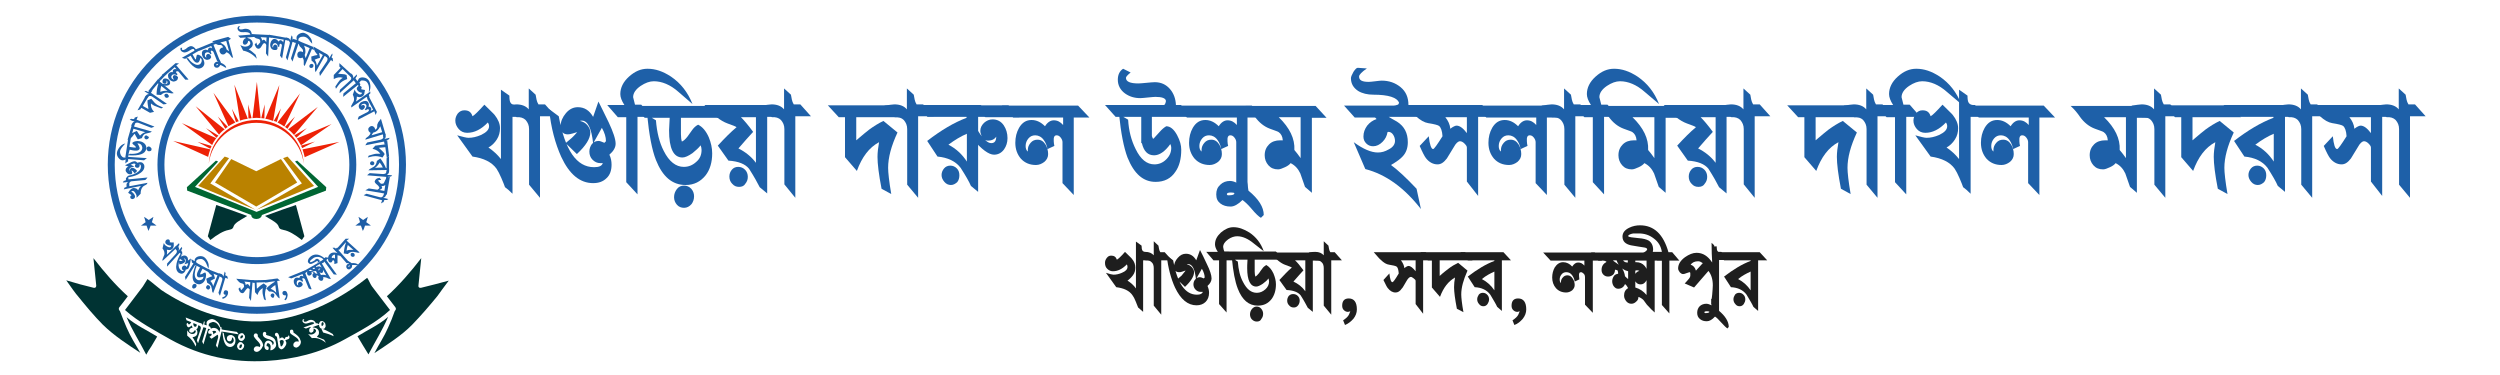 <svg xmlns="http://www.w3.org/2000/svg" xmlns:xlink="http://www.w3.org/1999/xlink" id="Layer_1" x="0px" y="0px" viewBox="0 0 800 120" style="enable-background:new 0 0 800 120;" xml:space="preserve"><style type="text/css">	.st0{fill:#1D5DA6;}	.st1{fill:none;stroke:#1E60A8;stroke-width:2.208;stroke-miterlimit:10;}	.st2{fill-rule:evenodd;clip-rule:evenodd;fill:#003333;}	.st3{fill-rule:evenodd;clip-rule:evenodd;fill:#BA8200;}	.st4{fill-rule:evenodd;clip-rule:evenodd;fill:#006633;}	.st5{fill-rule:evenodd;clip-rule:evenodd;fill:#ED2106;}	.st6{fill:#003333;}	.st7{fill:#1E60A8;}	.st8{fill:none;stroke:#1E60A8;stroke-width:2.225;stroke-miterlimit:10;}	.st9{fill:#1E1E1E;}</style><g>	<path class="st0" d="M116.8,72.2c0.3,0,0.6,0,0.9,0c0.3,0,0.5,0,1,0c-0.6-0.4-1-0.8-1.5-1.1c0.2-0.5,0.3-1.1,0.5-1.7  c-0.6,0.4-1,0.7-1.5,1c-0.5-0.3-0.9-0.7-1.5-1c0.2,0.6,0.4,1.2,0.5,1.7c-0.5,0.3-0.9,0.7-1.5,1.1c0.7,0,1.2,0,1.8,0  c0.2,0.6,0.4,1.1,0.6,1.7C116.5,73.3,116.6,72.7,116.8,72.2z"></path>	<path class="st0" d="M48.2,72.2c0.3,0,0.6,0,0.9,0c0.3,0,0.5,0,1,0c-0.6-0.4-1-0.8-1.5-1.1c0.2-0.5,0.3-1.1,0.5-1.7  c-0.6,0.4-1,0.7-1.5,1c-0.5-0.3-0.9-0.7-1.5-1c0.2,0.6,0.4,1.2,0.5,1.7c-0.5,0.3-0.9,0.7-1.5,1.1c0.7,0,1.2,0,1.8,0  c0.2,0.6,0.4,1.1,0.6,1.7C47.8,73.3,48,72.7,48.2,72.2z"></path>	<g>		<path class="st7" d="M41.4,59.6l5.8-1.1c-0.1,0.3-0.2,0.4-0.3,0.5c-0.1,0.1-0.3,0.2-0.7,0.4c-0.3,0.2-0.5,0.3-0.6,0.5   C45.2,60.4,45,61.1,45,62l-1.3,1.3c0-0.4,0-0.6,0-0.7c-0.1-0.3-0.2-0.6-0.5-1c-0.3-0.4-0.6-0.6-0.8-0.5c-0.1,0-0.3,0.1-0.4,0.2   c0.7,0.4,1,0.9,1.2,1.4c0,0.2,0,0.5-0.1,0.6c-0.1,0.2-0.3,0.3-0.6,0.4c-0.2,0-0.4,0-0.5-0.1c-0.2-0.1-0.3-0.2-0.3-0.4   c-0.1-0.3,0.1-0.6,0.4-0.7c-0.1-0.2-0.5-0.4-1.1-0.8c0.3-0.5,0.5-0.8,0.6-0.9c0.3-0.3,0.6-0.5,0.9-0.6c0.3-0.1,0.7,0,1,0.1   c0.3,0.1,0.5,0.3,0.7,0.6c0.2-0.5,0.5-1,0.9-1.4l-5.5,1.1l0.3-0.6c0.3-0.1,0.5-0.1,0.6-0.2c0.1-0.1,0.2-0.3,0.1-0.6l0.7-0.7   L41.4,59.6z"></path>		<path class="st7" d="M41.1,57.4l6.1-0.6c0,0.1-0.7,0.8-0.7,0.8L42.2,58c-0.3,0-0.6,0.2-0.7,0.4c-0.2,0.2-0.2,0.4-0.2,0.8l-0.7,0.8   c-0.1-0.3-0.1-0.5-0.1-0.6c-0.1-0.5,0.1-0.9,0.5-1.2c-0.5,0.1-1,0.2-1.7,0.2l0.3-0.5c0.3-0.1,0.4-0.1,0.4-0.1   c0.1,0,0.2-0.1,0.3-0.2l0-0.5c0,0,0,0,0-0.1c0,0,0,0,0,0c0,0,0,0,0,0c0,0,0,0,0.1-0.1c0.1-0.1,0.1-0.1,0.2-0.2   c0.2-0.2,0.4-0.4,0.4-0.4L41.1,57.4z"></path>		<path class="st7" d="M42.9,52.3c-0.1,0-0.3,0.1-0.6,0.2c-0.2,0.1-0.4,0.2-0.5,0.2l1.2,0.6c-0.5,0.1-0.8,0.2-1.1,0.3   c-0.4,0.2-0.5,0.4-0.5,0.7c0,0.1,0,0.3,0.1,0.4v0c0-0.2,0.1-0.5,0.2-0.7c0.2-0.2,0.4-0.3,0.6-0.3c0.5,0,1,0.3,1.6,1l-0.8,0.8   c-0.2-0.2-0.3-0.4-0.5-0.6c-0.2-0.2-0.3-0.3-0.5-0.4l0,0c0,0.1,0,0.2,0.1,0.4c0.1,0.2,0.1,0.3,0.1,0.4c0,0.3-0.2,0.5-0.6,0.5   c-0.3,0-0.7-0.1-1-0.4c-0.3-0.3-0.5-0.6-0.5-0.9c0-0.3,0.1-0.6,0.3-0.8c0.2-0.2,0.3-0.3,0.6-0.4L40,52.9l1.6-0.8   c0.7-0.4,1.2-0.5,1.5-0.5c0.3,0,0.6,0.2,0.9,0.5c0.2-0.1,0.5-0.2,0.8-0.2c0.4,0,0.8,0.1,1,0.4c0.3,0.3,0.4,0.6,0.4,1   c0,1-0.7,1.8-2,2.5c-1,0.5-2.2,0.8-3.6,1l0.5-0.6c1.1-0.2,1.9-0.5,2.6-0.9c1-0.6,1.4-1.2,1.4-2c0-0.5-0.2-0.7-0.5-0.7   c0,0.1,0.1,0.2,0.1,0.3c0,0.2-0.1,0.4-0.2,0.6c-0.2,0.1-0.3,0.2-0.6,0.2c-0.2,0-0.4-0.1-0.5-0.2c-0.2-0.1-0.2-0.3-0.2-0.5   c0-0.1,0-0.2,0.1-0.3c0-0.1,0.1-0.1,0.1-0.2L42.9,52.3L42.9,52.3C43,52.3,43,52.3,42.9,52.3L42.9,52.3z"></path>		<path class="st7" d="M39.4,46.7c-0.6,0.7-1,1.3-1,1.9c0,0.3,0.1,0.7,0.3,1.1c0.3,0.4,0.6,0.7,0.9,0.7c0,0,0.1,0,0.4,0   c0.2,0,0.3-0.1,0.3-0.1l0-0.5c0,0,0.2-0.2,0.4-0.3c0.1-0.1,0.2-0.1,0.2-0.2c0,0,0.1,0,0.1-0.1c0,0,0,0,0,0c0,0,0,0,0,0   c0,0,0.1,0,0.1,0.1l0.1-0.1L41,50.2l6,0.4l-0.9,0.7L41,50.9l0,0.6c0,0,0,0.1,0,0.1c0,0,0,0-0.1,0.1c-0.1,0.1-0.2,0.1-0.3,0.2   c-0.2,0.1-0.5,0.4-0.5,0.4l0.1-1.3c-0.1,0.1-0.2,0.1-0.4,0.2c-0.2,0.1-0.4,0.1-0.6,0.1c-0.5,0-0.9-0.3-1.3-0.8   c-0.4-0.5-0.5-1-0.5-1.4c0-0.6,0.3-1.2,0.7-1.8c0.5-0.7,1.1-1.2,2-1.4L39.4,46.7z"></path>		<path class="st7" d="M41.4,47l1.4,0.2c0.3,0,0.5,0,0.7,0c0-0.2-0.1-0.3-0.3-0.5c-0.1-0.1-0.3-0.3-0.5-0.4   c-0.2-0.2-0.3-0.4-0.4-0.5c0.2-0.3,0.6-0.5,1.1-0.6c0.4-0.1,0.8-0.1,1.3,0c0.7,0.1,1.2,0.4,1.6,0.8c0.4,0.4,0.6,1,0.5,1.6   c-0.3,1.7-2.2,2.3-5.7,2.1l0.4-0.5c0.9,0.1,1.8,0,2.5-0.2c0.9-0.3,1.4-0.8,1.5-1.4c0.1-0.4,0-0.7-0.2-1.1   c-0.2-0.3-0.5-0.5-0.9-0.6c-0.2,0-0.3,0-0.5,0c0.2,0.1,0.3,0.4,0.5,0.7c0.2,0.4,0.3,0.7,0.3,0.9c-0.1,0.5-0.6,0.8-1.5,0.7   c-0.3,0-0.9-0.1-1.7-0.3L41,49.7c0,0,0,0,0,0.1c0,0,0,0,0,0c0,0,0,0,0,0c0,0-0.1,0-0.1,0.1c-0.1,0-0.2,0.1-0.3,0.2   c-0.2,0.1-0.5,0.3-0.5,0.3l0.9-5.9c0,0,0.2-0.1,0.4-0.3c0.1-0.1,0.2-0.1,0.3-0.2c0,0,0.1,0,0.1-0.1c0,0,0,0,0,0c0,0,0,0,0,0   c0,0,0.1,0,0,0.1l0.1-0.1L41.4,47z M48.5,47.8c0,0.2-0.1,0.4-0.3,0.5c-0.2,0.1-0.4,0.1-0.6,0.1s-0.4-0.1-0.5-0.3   c-0.2-0.2-0.2-0.3-0.2-0.6c0-0.2,0.1-0.4,0.3-0.5c0.2-0.1,0.3-0.2,0.5-0.1c0.2,0,0.4,0.1,0.5,0.3C48.5,47.4,48.5,47.6,48.5,47.8z"></path>		<path class="st7" d="M42.9,40.5l5.7,1.6l-0.5,0.3c-0.4,0.1-0.9,0.2-1.6,0.4c-0.5,0.2-0.8,0.6-1.1,1.4l-1.3,0.4   c-0.4-0.7-0.8-1.3-1-1.8c-0.1,0.1-0.2,0.2-0.3,0.3l-0.3,0.4c-0.3,0.5-0.9,0.9-1.7,1.3l1.4-4.9l1-0.5L42.9,40.5z M42.7,41.2   l-0.4,1.4c0.3-0.2,0.8-0.4,1.5-0.7c0.2,0.4,0.6,0.9,1,1.5c0.5-0.5,1-0.9,1.7-1.1L42.7,41.2z M47.6,44.1c-0.1,0.2-0.2,0.3-0.4,0.4   c-0.2,0.1-0.4,0.1-0.5,0.1c-0.2-0.1-0.3-0.2-0.4-0.3c-0.1-0.2-0.1-0.3-0.1-0.5c0.1-0.2,0.2-0.3,0.3-0.4c0.2-0.1,0.4-0.1,0.5,0   s0.3,0.2,0.4,0.3C47.6,43.7,47.7,43.9,47.6,44.1z"></path>		<path class="st7" d="M43.7,38.3l5.7,2.2c0,0.1-1,0.4-1,0.4l-4.1-1.6c-0.3-0.1-0.6-0.1-0.8,0c-0.2,0.1-0.4,0.3-0.5,0.6l-1,0.4   c0.1-0.3,0.1-0.5,0.2-0.6c0.2-0.5,0.5-0.7,0.9-0.8c-0.5-0.1-1-0.3-1.6-0.6l0.5-0.3c0.3,0.1,0.4,0.1,0.5,0.1c0.1,0,0.2,0,0.4,0   l0.2-0.4c0,0,0,0,0-0.1c0,0,0,0,0,0c0,0,0,0,0,0c0,0,0.1,0,0.1,0c0.1,0,0.2-0.1,0.3-0.1c0.2-0.1,0.6-0.2,0.6-0.2L43.7,38.3z"></path>		<path class="st7" d="M45.7,33.9l1.8,1c0-0.3-0.2-1.3-0.2-1.3c-0.1-0.5-0.1-1-0.1-1.5l1.2-0.5c0.7,0.9,1.3,1.6,2,2   c0.3,0.2,0.9,0.4,1.8,0.8l-0.6,0.3c-1.1-0.4-1.8-0.7-2.3-0.9c-0.3-0.2-0.7-0.4-1-0.7c-0.1,1,0.2,1.8,1,2.7l-1.3,0.3l-2.8-1.6   l-0.3,0.5L44,35.3l2.5-4.4l1.1-0.2L45.7,33.9z"></path>		<path class="st7" d="M48.3,29.7l5.1,3.5c-0.1,0.1-1.1,0.2-1.1,0.2l-3.6-2.5c-0.3-0.2-0.5-0.2-0.8-0.2c-0.3,0-0.5,0.2-0.6,0.5   l-1,0.1c0.1-0.3,0.2-0.5,0.3-0.6c0.3-0.4,0.6-0.6,1.1-0.6c-0.4-0.2-0.9-0.5-1.5-0.9l0.5-0.1c0.3,0.1,0.4,0.2,0.4,0.2   c0.1,0,0.2,0.1,0.4,0.1l0.3-0.4c0,0,0,0,0,0c0,0,0,0,0,0c0,0,0,0,0,0c0,0,0.1,0,0.1,0c0.1,0,0.2,0,0.3,0c0.2,0,0.6-0.1,0.6-0.1   L48.3,29.7z"></path>		<path class="st7" d="M51.1,26.1l4.5,3.7l-0.6,0.1c-0.4-0.1-0.9-0.2-1.6-0.3c-0.7,0-1.3,0.2-1.9,0.8l-1.4-0.1   c0-1.3,0.2-2.5,0.6-3.5l-0.2-0.1l-2,2.4l-1.1,0.1l3.1-3.8l1.1-0.1L51.1,26.1z M51.6,27.5c-0.2,0.6-0.3,1.2-0.3,1.9   c0.7-0.3,1.5-0.4,2.3-0.3L51.6,27.5z M53.9,31.1c-0.1,0.1-0.3,0.2-0.5,0.2c-0.2,0-0.4,0-0.5-0.2c-0.1-0.1-0.2-0.3-0.3-0.4   c0-0.2,0-0.3,0.1-0.5c0.1-0.1,0.3-0.2,0.5-0.2c0.2,0,0.4,0,0.5,0.2c0.1,0.1,0.2,0.3,0.3,0.4C54.1,30.8,54,30.9,53.9,31.1z"></path>		<path class="st7" d="M51.6,25.5l-1.1,0l1.7-1.8l1.1,0L51.6,25.5z M53.3,26.2c0,0.2-0.1,0.3-0.2,0.5c-0.1,0.1-0.3,0.1-0.5,0.1   c-0.2,0-0.3-0.1-0.4-0.2c-0.2-0.2-0.2-0.4-0.2-0.6c0-0.2,0.1-0.4,0.2-0.6c0.2-0.3,0.6-0.3,0.9-0.3c0.3,0.1,0.6,0.2,0.9,0.4   c0.2,0.2,0.4,0.5,0.4,0.8c0.1,0.3,0,0.6-0.2,0.8c-0.3,0.3-1,0.4-2,0.3l-0.8-0.7c1.2,0.3,1.8,0.3,2.1,0c0.1-0.1,0.1-0.2,0.1-0.4   c0-0.2-0.1-0.3-0.2-0.4c-0.1-0.1-0.2-0.1-0.2-0.2C53.3,25.9,53.3,26,53.3,26.2z"></path>		<path class="st7" d="M56.4,20.9l3.9,4.5l-0.1,0c0.1,0,0,0.1,0,0.1c0,0,0,0,0,0c0,0,0,0,0,0c0,0-0.1,0-0.1,0c-0.1,0-0.2,0-0.3,0   c-0.2,0-0.5,0-0.5,0L57.2,23c-0.1-0.1-0.2-0.2-0.4-0.2c-0.2,0-0.3,0-0.4,0.1c-0.1,0.1-0.1,0.3,0.1,0.5c0.1,0.1,0.2,0.2,0.3,0.3   l-0.2,0.4c-0.3-0.2-0.5-0.3-0.8-0.3c-0.3,0-0.5,0-0.7,0.2c-0.2,0.2-0.3,0.4-0.3,0.6c0,0.2,0.1,0.5,0.3,0.6   c0.2,0.2,0.4,0.3,0.6,0.2c-0.1-0.1-0.1-0.1-0.2-0.2c-0.1-0.1-0.2-0.3-0.2-0.5c0-0.2,0.1-0.4,0.2-0.5c0.2-0.2,0.4-0.2,0.7-0.1   c0.2,0.1,0.4,0.2,0.6,0.4c0.2,0.2,0.2,0.4,0.1,0.6c0,0.2-0.1,0.4-0.3,0.6c-0.4,0.3-0.8,0.4-1.2,0.4c-0.4-0.1-0.8-0.3-1.1-0.6   c-0.3-0.3-0.5-0.7-0.5-1c-0.1-0.5,0-0.8,0.3-1.1c0.3-0.3,0.7-0.4,1.2-0.3c0-0.1,0-0.2,0-0.4c0-0.2,0.1-0.3,0.2-0.4   c0.3-0.2,0.6-0.3,1-0.1l-0.6-0.7l-3,2.6l-1.1-0.1l4.4-3.8l1.1,0.1L56.4,20.9z"></path>		<path class="st7" d="M61.6,17.4l0.8,1.4c0,0,0,0.1,0.2,0.2l0.1,0c0-0.2,0.1-0.5,0.1-0.7c0.1-0.3,0.1-0.5,0.2-0.7   c0.3-0.2,0.6-0.1,1.1,0.2c0.3,0.2,0.6,0.5,0.8,0.8c0.3,0.6,0.5,1.2,0.5,1.7c0,0.6-0.4,1.1-0.9,1.4c-1.4,0.8-3-0.3-4.9-3.1l0.6,0   c0.5,0.7,1,1.3,1.7,1.7c0.8,0.5,1.4,0.6,2,0.3c0.3-0.2,0.5-0.5,0.6-0.8c0.1-0.4,0.1-0.7-0.1-1c-0.1-0.1-0.2-0.2-0.3-0.3   c0,0.2-0.1,0.5-0.2,0.8c-0.1,0.3-0.3,0.6-0.5,0.7c-0.2,0.1-0.5,0.1-0.7,0c-0.2-0.1-0.4-0.2-0.6-0.5c0,0-0.1-0.2-0.2-0.2L61,17.8   l-1.7,1c0,0,0,0-0.1,0c0,0,0,0,0,0c0,0,0,0,0,0c0,0-0.1,0-0.1,0c-0.1,0-0.2-0.1-0.3-0.1c-0.2-0.1-0.6-0.2-0.6-0.2l3.9-2.2   c0.1,0,0.1-0.1,0.1-0.2c0-0.1,0-0.2-0.1-0.3c-0.1-0.2-0.5-0.2-1,0.1c-0.1,0.1-0.3,0.2-0.5,0.3c-0.2,0.1-0.4,0.3-0.5,0.3   c-0.4,0.2-0.8,0.3-1.2,0.3c-0.4-0.1-0.8-0.3-1-0.6c-0.2-0.3-0.2-0.6-0.1-0.9l0.5,0c-0.1,0.3-0.1,0.4-0.1,0.5   c0.2,0.3,0.5,0.3,1.2-0.1c0.1-0.1,0.3-0.2,0.5-0.4c0.2-0.2,0.4-0.3,0.5-0.3c0.4-0.3,0.9-0.3,1.3-0.1c0.4,0.2,0.7,0.5,1,0.9   l0.4-0.2c0,0,0.2,0.1,0.5,0.2c0.1,0,0.2,0.1,0.3,0.1c0,0,0.1,0,0.1,0c0,0,0,0,0,0c0,0,0,0,0,0c0,0,0,0.1,0,0.1l0.1,0L61.6,17.4z"></path>		<path class="st7" d="M68.3,14.3l2.2,5.5l-0.1,0c0,0,0,0.1,0,0.1c0,0,0,0,0,0c0,0,0,0,0,0c0,0-0.1,0-0.1,0c-0.1,0-0.2-0.1-0.3-0.1   c-0.2-0.1-0.5-0.2-0.5-0.2l-1.2-3c-0.1-0.1-0.2-0.2-0.3-0.3c-0.2-0.1-0.3-0.1-0.4-0.1c-0.2,0.1-0.2,0.2-0.1,0.5   c0,0.1,0.1,0.2,0.2,0.4l-0.3,0.3c-0.2-0.3-0.4-0.5-0.6-0.6c-0.3-0.1-0.5-0.1-0.8,0c-0.2,0.1-0.4,0.2-0.4,0.5   c-0.1,0.2-0.1,0.5,0,0.7c0.1,0.3,0.3,0.4,0.5,0.4c-0.1-0.1-0.1-0.1-0.1-0.2c-0.1-0.2-0.1-0.4,0-0.5c0.1-0.2,0.2-0.3,0.4-0.4   c0.2-0.1,0.5,0,0.7,0.1c0.2,0.2,0.3,0.3,0.4,0.6c0.1,0.2,0.1,0.4-0.1,0.6c-0.1,0.2-0.3,0.4-0.5,0.4c-0.4,0.2-0.9,0.2-1.2,0   c-0.4-0.2-0.7-0.5-0.9-1c-0.2-0.4-0.2-0.8-0.2-1.1c0.1-0.5,0.3-0.8,0.7-0.9c0.4-0.2,0.8-0.1,1.2,0.1c0-0.1,0-0.2,0.1-0.4   c0.1-0.2,0.2-0.3,0.3-0.4c0.3-0.1,0.6-0.1,1,0.2l-0.3-0.8l-3.7,1.5l-1-0.5l5.4-2.2l1,0.5L68.3,14.3z"></path>		<path class="st7" d="M72.3,21.7c-0.2-0.1-0.5-0.2-0.9-0.5c-0.4-0.2-0.7-0.4-0.9-0.4c-0.2,0.4-0.5,0.7-0.7,0.8   c-0.3,0.1-0.5,0.1-0.8,0c-0.3-0.1-0.4-0.3-0.5-0.5c-0.1-0.3-0.1-0.5,0.1-0.8c0.1-0.2,0.3-0.4,0.6-0.5c0.2-0.1,0.4-0.1,0.7,0   c0-0.1-0.1-0.3-0.3-0.7l0.1-0.1c0.2-0.1,0.5,0.1,0.7,0.4c0,0.1,0.2,0.3,0.3,0.7c1,0.4,1.5,0.9,1.7,1.4L72.3,21.7z M69.2,20.8   c0,0.1,0.1,0.1,0.2,0.1c0.1,0,0.2-0.1,0.3-0.2c0.1-0.1,0.1-0.2,0.1-0.2c0-0.1-0.1-0.1-0.3,0C69.2,20.6,69.1,20.7,69.2,20.8z"></path>		<path class="st7" d="M73.1,12.9l1.5,5.6c-0.1,0-0.5-0.2-0.5-0.2c-0.1-0.2-0.3-0.5-0.7-1c-0.3-0.3-0.6-0.5-1-0.6   c0,0.1-0.1,0.3-0.3,0.4c-0.2,0.2-0.3,0.3-0.5,0.3c-0.3,0.1-0.5,0-0.8-0.1c-0.2-0.2-0.4-0.4-0.5-0.7c-0.1-0.3-0.1-0.6,0.1-0.9   c0.2-0.2,0.4-0.4,0.7-0.5c0.1,0,0.2,0,0.3,0c-0.1-0.3-0.3-0.6-0.5-0.7c-0.1-0.1-0.3-0.1-0.6-0.1c-0.3,0-0.6,0-0.7-0.1   c-0.3-0.1-0.6-0.3-0.9-0.5c-0.1-0.1-0.4-0.3-0.8-0.6l5.1-1.4l0.9,0.6L73.1,12.9z M72.4,13.1l-1.9,0.5c0.5,0.3,0.9,0.6,1.2,0.8   c0.4,0.4,0.7,0.9,0.8,1.4c0.2,0.2,0.5,0.4,0.8,0.6L72.4,13.1z"></path>		<path class="st7" d="M79.1,12c0.1,0.1,0.2,0.2,0.3,0.2c0.1,0.1,0.3,0.1,0.5,0.2c0.6,0.3,0.9,0.8,1,1.5c0,0.5-0.1,0.9-0.4,1.2   c-0.1,0.1-0.4,0.4-0.9,0.7c0.6,0.3,1.3,0.9,2.2,1.7l0.4,1.3c-1.4-1.5-2.8-2.3-4.4-2.6l-0.9-1.8c0.7,0.4,1.3,0.6,1.8,0.5   c0.3,0,0.6-0.1,0.9-0.3c0.3-0.2,0.5-0.5,0.5-0.8c0-0.2-0.1-0.4-0.2-0.5c-0.1-0.2-0.3-0.2-0.4-0.2c0,0-0.1,0-0.1,0l0,0   c0,0.3-0.1,0.5-0.3,0.8c-0.2,0.2-0.4,0.4-0.7,0.4c-0.2,0-0.4,0-0.5-0.2c-0.1-0.1-0.2-0.3-0.2-0.5c0-0.3,0.1-0.6,0.3-0.9   c0.2-0.3,0.4-0.4,0.7-0.5c-0.1-0.1-0.1-0.2-0.2-0.2l-1.5,0.1c0,0,0,0-0.1,0c0,0,0,0,0,0c0,0,0,0,0,0c0,0,0,0-0.1-0.1   c-0.1-0.1-0.1-0.1-0.2-0.2c-0.2-0.2-0.4-0.4-0.4-0.4l3.7-0.3l0.4-0.1C80,11,80,11,80,10.8c-0.2-0.4-0.9-0.6-2.2-0.5   c-0.4,0-0.8,0-1.1-0.2c-0.4-0.2-0.6-0.5-0.7-0.9c0-0.1,0-0.3,0.1-0.5c0.1-0.2,0.2-0.3,0.3-0.3l0.5,0c-0.4,0.3-0.4,0.4-0.4,0.6   c0,0.3,0.3,0.5,0.9,0.4c0.1,0,0.3,0,0.5-0.1c0.2,0,0.4-0.1,0.5-0.1c0.6,0,1.1,0.1,1.5,0.4c0.4,0.3,0.6,0.8,0.7,1.4l0.3,0   c0,0,0.2,0.2,0.4,0.3c0.1,0.1,0.2,0.2,0.2,0.2c0,0,0.1,0.1,0.1,0.1c0,0,0,0,0,0c0,0,0,0,0,0c0,0,0,0.1-0.1,0.1l0.1,0.1L79.1,12z"></path>		<path class="st7" d="M86.1,12l-0.3,6.1l-0.7-1l0.1-2.7c0-0.1-0.1-0.2-0.2-0.4c-0.1-0.1-0.3-0.2-0.4-0.2c-0.1,0-0.4,0.1-0.6,0.5   c-0.2,0.3-0.3,0.5-0.5,0.8c-0.2,0.3-0.5,0.5-0.8,0.5c-0.3,0-0.6-0.2-0.8-0.5c-0.1-0.1-0.2-0.4-0.4-0.9l0.6-0.6   c0,0.3,0,0.4,0.1,0.6c0.1,0.3,0.2,0.3,0.2,0.3c0.1,0,0.3-0.3,0.9-1c0-0.5-0.1-0.8-0.3-0.9c-0.1-0.1-0.4-0.2-0.9-0.3   c-0.4-0.1-0.9-0.5-1.6-1.4l5.9,0.3l0.7,0.8L86.1,12z M85.3,12l-1.9-0.1c0.3,0.4,0.5,0.7,0.4,1.1c0.3-0.2,0.5-0.3,0.6-0.3   c0.2,0,0.5,0.3,0.8,0.8L85.3,12z"></path>		<path class="st7" d="M91.3,12.8l-1,5.8l0-0.1c0,0.1,0,0.1-0.1,0.1c0,0,0,0,0,0c0,0,0,0,0,0c0,0,0-0.1-0.1-0.1   c0-0.1-0.1-0.2-0.2-0.3c-0.1-0.2-0.3-0.4-0.3-0.4l0.6-3.2c0-0.1,0-0.3-0.1-0.4C90,14.1,89.9,14,89.8,14c-0.2,0-0.3,0.1-0.4,0.4   c0,0.1,0,0.2,0,0.5l-0.5,0.1c0-0.3-0.1-0.6-0.2-0.8c-0.2-0.2-0.4-0.4-0.6-0.4c-0.2,0-0.4,0-0.6,0.2c-0.2,0.2-0.3,0.4-0.3,0.6   c-0.1,0.3,0,0.5,0.2,0.6c0-0.1,0-0.2,0-0.3c0-0.2,0.1-0.3,0.3-0.5c0.2-0.1,0.3-0.2,0.5-0.1c0.2,0,0.4,0.2,0.5,0.5   c0.1,0.2,0.1,0.5,0.1,0.7c0,0.2-0.2,0.4-0.4,0.5C88.2,16,87.9,16,87.7,16c-0.5-0.1-0.8-0.3-1-0.7c-0.2-0.4-0.3-0.8-0.2-1.3   c0.1-0.4,0.2-0.8,0.5-1.1c0.3-0.4,0.6-0.5,1.1-0.4c0.4,0.1,0.7,0.3,1,0.8c0.1-0.1,0.2-0.2,0.3-0.3c0.2-0.1,0.3-0.2,0.5-0.1   c0.3,0.1,0.6,0.3,0.7,0.7l0.2-0.9L86.6,12L86,11.1l5.7,1l0.6,0.9L91.3,12.8z"></path>		<path class="st7" d="M93.6,13.4L92,19.3c-0.1,0-0.5-1-0.5-1l1.2-4.2c0.1-0.3,0.1-0.6-0.1-0.8c-0.1-0.2-0.3-0.4-0.6-0.4L91.4,12   c0.3,0,0.5,0.1,0.6,0.1c0.5,0.1,0.8,0.4,0.9,0.9c0.1-0.5,0.2-1,0.4-1.7l0.3,0.5c0,0.3,0,0.4,0,0.5c0,0.1,0,0.2,0.1,0.4l0.4,0.1   c0,0,0,0,0.1,0c0,0,0,0,0,0c0,0,0,0,0,0c0,0,0,0.1,0.1,0.1c0,0.1,0.1,0.2,0.1,0.3c0.1,0.2,0.3,0.5,0.3,0.5L93.6,13.4z"></path>		<path class="st7" d="M99.2,13.2c-0.5-0.8-1-1.2-1.6-1.4c-0.3-0.1-0.7-0.1-1.2,0c-0.5,0.1-0.8,0.4-0.9,0.7c0,0,0,0.1,0,0.4   c0,0.2,0,0.3,0,0.3l0.5,0.2c0,0,0.1,0.2,0.2,0.5c0,0.1,0.1,0.2,0.1,0.3c0,0,0,0.1,0,0.1c0,0,0,0,0,0c0,0,0,0,0,0c0,0,0,0.1-0.1,0   l0,0.1L95.5,14l-1.9,5.7l-0.5-1l1.6-5l-0.6-0.2c0,0,0,0-0.1-0.1c0,0,0-0.1,0-0.1c0-0.1-0.1-0.2-0.1-0.3c-0.1-0.2-0.2-0.6-0.2-0.6   l1.3,0.4c0-0.1-0.1-0.3-0.1-0.4c0-0.2,0-0.4,0-0.6c0.2-0.5,0.5-0.8,1.1-1.1c0.5-0.2,1.1-0.3,1.5-0.1c0.5,0.2,1.1,0.5,1.5,1.1   c0.6,0.6,0.9,1.3,0.9,2.3L99.2,13.2z"></path>		<path class="st7" d="M99.8,15.7l-2.3,5.4c-0.1,0-0.3-0.4-0.3-0.4c0-0.2,0-0.6,0-1.2c0-0.4-0.2-0.8-0.4-1.1   c-0.1,0.1-0.3,0.1-0.5,0.2c-0.2,0-0.4,0-0.6-0.1c-0.3-0.1-0.5-0.3-0.5-0.6c-0.1-0.3-0.1-0.5,0-0.8c0.1-0.3,0.3-0.5,0.6-0.6   c0.3-0.1,0.6-0.1,0.9,0.1c0.1,0,0.2,0.1,0.2,0.1c0.1-0.3,0.1-0.6,0-0.8c-0.1-0.1-0.2-0.3-0.4-0.5c-0.2-0.2-0.4-0.4-0.5-0.5   c-0.2-0.2-0.3-0.6-0.4-0.9c0-0.2-0.1-0.4-0.3-1l4.9,2l0.4,1L99.8,15.7z M99.1,15.4l-1.8-0.8c0.2,0.6,0.4,1,0.4,1.4   c0.1,0.6,0,1.1-0.2,1.6c0.1,0.3,0.2,0.6,0.3,1L99.1,15.4z"></path>		<path class="st7" d="M99.3,21.7c-0.2-0.1-0.3-0.2-0.3-0.4c0-0.2,0-0.4,0.1-0.5c0.1-0.2,0.2-0.3,0.4-0.3c0.2-0.1,0.3-0.1,0.5,0   c0.2,0.1,0.3,0.2,0.3,0.4c0,0.2,0,0.4-0.1,0.5c-0.1,0.2-0.2,0.3-0.4,0.3C99.7,21.8,99.5,21.8,99.3,21.7z M103.9,17.9l-2.9,5.2   l-0.2-0.6c0-0.4,0-0.9,0-1.7c-0.1-0.5-0.4-0.9-1.1-1.4l-0.1-1.3c0.8-0.3,1.4-0.4,2-0.5c0-0.1-0.1-0.2-0.2-0.3l-0.3-0.4   c-0.4-0.4-0.6-1-0.8-2l4.4,2.5l0.2,1L103.9,17.9z M103.3,17.6l-1.2-0.7c0.1,0.4,0.2,0.9,0.3,1.6c-0.5,0.1-1,0.3-1.7,0.6   c0.4,0.6,0.6,1.2,0.7,1.9L103.3,17.6z"></path>		<path class="st7" d="M105.9,19.2l-3.5,5.1c-0.1-0.1-0.2-1.1-0.2-1.1l2.4-3.6c0.2-0.3,0.2-0.5,0.2-0.8c0-0.3-0.2-0.5-0.5-0.6   l-0.1-1c0.3,0.1,0.5,0.2,0.6,0.3c0.4,0.3,0.6,0.6,0.6,1.1c0.2-0.4,0.5-0.9,0.9-1.5l0.1,0.5c-0.1,0.3-0.2,0.4-0.2,0.4   c0,0.1-0.1,0.2-0.1,0.4l0.4,0.3c0,0,0,0,0,0c0,0,0,0,0,0c0,0,0,0,0,0c0,0,0,0.1,0,0.1c0,0.1,0,0.2,0,0.3c0,0.2,0.1,0.6,0.1,0.6   L105.9,19.2z"></path>		<path class="st7" d="M109.6,22.1l-1.4,1.5c0.3,0,1.3,0.1,1.3,0.1c0.5,0,1,0.1,1.4,0.3l0.2,1.3c-1.1,0.4-1.9,0.9-2.4,1.5   c-0.3,0.3-0.6,0.8-1.2,1.6l-0.2-0.7c0.6-1,1.1-1.6,1.4-2c0.3-0.3,0.6-0.6,1-0.8c-0.9-0.3-1.8-0.2-2.9,0.4l0-1.3l2.2-2.3l-0.4-0.4   l0-1.1l3.7,3.4l0,1.1L109.6,22.1z"></path>		<path class="st7" d="M113.2,25.7l-4.5,4.1c-0.1-0.1,0.1-1.1,0.1-1.1l3.2-2.9c0.2-0.2,0.4-0.4,0.4-0.7c0-0.3-0.1-0.5-0.3-0.7l0.1-1   c0.3,0.2,0.4,0.3,0.5,0.4c0.3,0.4,0.4,0.8,0.3,1.2c0.3-0.3,0.7-0.7,1.2-1.2l0,0.6c-0.2,0.2-0.3,0.3-0.3,0.4   c-0.1,0.1-0.1,0.2-0.2,0.4l0.3,0.3c0,0,0,0,0,0c0,0,0,0,0,0c0,0,0,0,0,0c0,0,0,0.1,0,0.1c0,0.1,0,0.2,0,0.3c0,0.2-0.1,0.6-0.1,0.6   L113.2,25.7z"></path>		<path class="st7" d="M118.1,28.5c0-0.9-0.2-1.6-0.6-2.1c-0.2-0.3-0.5-0.5-1-0.6c-0.5-0.1-0.9-0.1-1.1,0.1c0,0-0.1,0.1-0.2,0.3   c-0.1,0.1-0.2,0.2-0.2,0.3l0.3,0.4c0,0,0,0.3-0.1,0.5c0,0.1,0,0.2,0,0.3c0,0,0,0.1,0,0.1c0,0,0,0,0,0c0,0,0,0,0,0c0,0-0.1,0-0.1,0   l0,0.1l-0.6-0.7l-4.7,3.8l0.1-1.1l4-3.3l-0.4-0.5c0,0,0-0.1,0-0.1c0,0,0-0.1,0-0.1c0-0.1,0-0.2,0-0.3c0-0.2,0.1-0.6,0.1-0.6l0.8,1   c0-0.1,0.1-0.3,0.2-0.4c0.1-0.2,0.2-0.4,0.3-0.5c0.4-0.3,0.9-0.4,1.5-0.3c0.6,0.1,1,0.3,1.4,0.7c0.4,0.4,0.6,1,0.7,1.7   c0.1,0.8,0,1.6-0.5,2.5L118.1,28.5z"></path>		<path class="st7" d="M117.3,31l-4.9,3.4c0-0.3,0-0.4,0-0.6c0.1-0.1,0.2-0.3,0.4-0.7c0.2-0.3,0.3-0.5,0.4-0.7   c0.2-0.6,0.1-1.3-0.3-2.1l0.6-1.7c0.1,0.4,0.2,0.6,0.3,0.7c0.2,0.3,0.4,0.5,0.8,0.7c0.4,0.3,0.7,0.3,1,0.1   c0.1-0.1,0.2-0.2,0.3-0.4c-0.8-0.1-1.3-0.4-1.6-0.9c-0.1-0.2-0.2-0.4-0.1-0.6c0-0.2,0.2-0.4,0.4-0.6c0.2-0.1,0.3-0.2,0.5-0.1   c0.2,0,0.4,0.1,0.5,0.2c0.2,0.3,0.2,0.5-0.1,0.8c0.2,0.1,0.6,0.2,1.3,0.3c-0.1,0.6-0.2,0.9-0.2,1.1c-0.1,0.4-0.3,0.7-0.6,0.9   c-0.3,0.2-0.6,0.3-0.9,0.3c-0.3,0-0.6-0.1-0.9-0.2c0,0.6-0.1,1.1-0.3,1.6l4.6-3.2l0,0.6c-0.3,0.2-0.4,0.3-0.4,0.4   c-0.1,0.1,0,0.3,0.1,0.6l-0.3,0.9L117.3,31z"></path>		<path class="st7" d="M119.8,35.6l-5.2,2.7l0-0.1c0,0-0.1,0-0.1,0c0,0,0,0,0,0c0,0,0,0,0,0c0,0,0-0.1,0-0.1c0-0.1,0.1-0.2,0.1-0.3   c0.1-0.2,0.2-0.5,0.2-0.5l2.9-1.5c0.1-0.1,0.2-0.2,0.3-0.3c0.1-0.2,0.1-0.3,0-0.4c-0.1-0.2-0.2-0.2-0.5-0.1   c-0.1,0-0.2,0.1-0.4,0.3l-0.4-0.3c0.3-0.2,0.4-0.4,0.5-0.7c0.1-0.3,0.1-0.5,0-0.7c-0.1-0.2-0.3-0.3-0.5-0.4c-0.2,0-0.5,0-0.7,0.1   c-0.3,0.1-0.4,0.3-0.4,0.6c0.1-0.1,0.1-0.1,0.2-0.2c0.2-0.1,0.4-0.1,0.5-0.1c0.2,0,0.3,0.2,0.4,0.3c0.1,0.2,0.1,0.4-0.1,0.7   c-0.1,0.2-0.3,0.4-0.5,0.5c-0.2,0.1-0.4,0.1-0.6,0c-0.2-0.1-0.4-0.2-0.5-0.4c-0.2-0.4-0.3-0.8-0.1-1.2c0.2-0.4,0.4-0.7,0.9-0.9   c0.4-0.2,0.7-0.3,1.1-0.3c0.5,0,0.8,0.2,1,0.6c0.2,0.4,0.2,0.8,0,1.2c0.1,0,0.3,0,0.4,0.1c0.2,0.1,0.3,0.1,0.4,0.3   c0.2,0.3,0.1,0.6-0.1,1l0.8-0.4l-1.9-3.5l0.4-1l2.7,5.2l-0.4,1L119.8,35.6z"></path>		<path class="st7" d="M122.5,43l-5.6,1.7c0-0.1,0.2-0.5,0.2-0.5c0.2-0.1,0.5-0.4,0.9-0.7c0.3-0.3,0.5-0.6,0.6-1   c-0.1,0-0.3-0.1-0.4-0.3c-0.2-0.2-0.3-0.3-0.3-0.5c-0.1-0.3-0.1-0.5,0.1-0.8c0.1-0.2,0.4-0.4,0.6-0.5c0.3-0.1,0.6-0.1,0.9,0.1   c0.3,0.2,0.4,0.4,0.5,0.7c0,0.1,0,0.2,0,0.3c0.3-0.1,0.5-0.3,0.6-0.5c0.1-0.1,0.1-0.3,0.1-0.6c0-0.3,0-0.6,0.1-0.7   c0.1-0.3,0.2-0.6,0.5-0.9c0.1-0.1,0.3-0.4,0.6-0.8l1.5,5.1l-0.6,0.9L122.5,43z M122.3,42.3l-0.6-1.9c-0.3,0.5-0.5,0.9-0.8,1.2   c-0.4,0.4-0.8,0.7-1.4,0.8c-0.2,0.2-0.4,0.5-0.6,0.9L122.3,42.3z"></path>		<path class="st7" d="M122.9,45.3l-6,1.2c0-0.1,0.6-0.9,0.6-0.9l4.3-0.9c0.3-0.1,0.5-0.2,0.7-0.4c0.2-0.2,0.2-0.5,0.1-0.8l0.6-0.8   c0.1,0.3,0.2,0.5,0.2,0.6c0.1,0.5,0,0.9-0.4,1.2c0.4-0.1,1-0.3,1.7-0.4l-0.3,0.5c-0.3,0.1-0.4,0.2-0.4,0.2   c-0.1,0.1-0.2,0.1-0.3,0.2l0.1,0.4c0,0,0,0,0,0.1c0,0,0,0,0,0c0,0,0,0,0,0c0,0,0,0.1-0.1,0.1c0,0.1-0.1,0.2-0.2,0.3   c-0.1,0.2-0.4,0.5-0.4,0.5L122.9,45.3z"></path>		<path class="st7" d="M123.3,47.1l-2.1,0.2c0.2,0.2,1,0.9,1,0.9c0.4,0.4,0.7,0.7,0.9,1.1l-0.7,1.1c-1.1-0.4-2-0.5-2.8-0.4   c-0.4,0-1,0.2-1.9,0.4l0.3-0.6c1.1-0.3,1.9-0.6,2.4-0.6c0.4,0,0.8,0,1.3,0c-0.5-0.8-1.3-1.3-2.5-1.6l0.9-1l3.2-0.4l-0.1-0.5   l0.7-0.8l0.6,5l-0.7,0.8L123.3,47.1z"></path>		<path class="st7" d="M123.7,54.4l-5.8,0.1l0.4-0.4c0.3-0.2,0.8-0.4,1.4-0.8c0.5-0.4,0.8-1,0.9-1.8l1.1-0.8c0.8,1,1.4,2.1,1.8,3.1   l0.2,0l0-3.1l0.8-0.8l0,4.9l-0.8,0.7L123.7,54.4z M118.4,52.3c0-0.2,0.1-0.3,0.2-0.5c0.1-0.1,0.3-0.2,0.5-0.2   c0.2,0,0.3,0.1,0.5,0.2c0.1,0.1,0.2,0.3,0.2,0.4c0,0.2-0.1,0.3-0.2,0.5c-0.1,0.1-0.3,0.2-0.5,0.2c-0.2,0-0.3-0.1-0.5-0.2   C118.5,52.6,118.4,52.5,118.4,52.3z M122.5,53.6c-0.2-0.5-0.6-1.1-1-1.6c-0.4,0.7-0.9,1.3-1.5,1.7L122.5,53.6z"></path>		<path class="st7" d="M123.6,56.6l-6.1-0.5c0-0.1,0.8-0.7,0.8-0.7l4.3,0.3c0.3,0,0.6-0.1,0.8-0.2c0.2-0.2,0.3-0.4,0.3-0.7l0.8-0.6   c0,0.3,0,0.5,0,0.7c0,0.5-0.3,0.8-0.7,1.1c0.5,0,1,0,1.7,0.1l-0.4,0.4c-0.3,0-0.4,0-0.5,0c-0.1,0-0.2,0.1-0.4,0.1l0,0.5   c0,0,0,0,0,0.1c0,0,0,0,0,0c0,0,0,0,0,0c0,0,0,0-0.1,0.1c-0.1,0.1-0.2,0.1-0.2,0.2c-0.2,0.1-0.5,0.4-0.5,0.4L123.6,56.6z"></path>		<path class="st7" d="M122.9,61.9l-6-1l1.1-0.6l2.7,0.4c0.1,0,0.2,0,0.4-0.2c0.2-0.1,0.2-0.2,0.3-0.4c0-0.1-0.1-0.4-0.4-0.7   c-0.2-0.2-0.5-0.4-0.7-0.6c-0.3-0.3-0.4-0.5-0.4-0.8c0.1-0.3,0.3-0.6,0.6-0.8c0.1-0.1,0.4-0.2,1-0.3l0.5,0.7c-0.3,0-0.4,0-0.6,0   c-0.3,0.1-0.4,0.1-0.4,0.2c0,0.1,0.3,0.4,0.9,1c0.5,0,0.8,0,0.9-0.2c0.1-0.1,0.2-0.4,0.4-0.8c0.1-0.4,0.6-0.8,1.6-1.4l-1,5.8   l-0.9,0.6L122.9,61.9z M123,61.1l0.3-1.9c-0.4,0.3-0.8,0.4-1.2,0.3c0.1,0.3,0.2,0.5,0.2,0.6c0,0.2-0.4,0.5-0.9,0.7L123,61.1z"></path>		<path class="st7" d="M122.3,64.1l-5.9-1.6c0-0.1,0.9-0.5,0.9-0.5l4.2,1.1c0.3,0.1,0.6,0.1,0.8-0.1c0.2-0.1,0.4-0.3,0.4-0.7   l0.9-0.5c0,0.3-0.1,0.5-0.1,0.6c-0.1,0.5-0.4,0.8-0.9,0.9c0.5,0.1,1,0.2,1.7,0.4l-0.5,0.3c-0.3,0-0.4,0-0.5,0   c-0.1,0-0.2,0-0.4,0.1l-0.1,0.4c0,0,0,0,0,0.1c0,0,0,0,0,0c0,0,0,0,0,0c0,0-0.1,0-0.1,0.1c-0.1,0-0.2,0.1-0.3,0.1   c-0.2,0.1-0.5,0.3-0.5,0.3L122.3,64.1z"></path>	</g>	<g>		<path class="st7" d="M56.2,79.6l-4.2,3.9c0-0.3,0-0.4,0-0.6c0.1-0.1,0.2-0.3,0.3-0.7c0.1-0.3,0.2-0.5,0.3-0.7c0.1-0.6,0-1.3-0.6-2   l0.4-1.7c0.2,0.3,0.3,0.5,0.4,0.6c0.2,0.2,0.5,0.4,0.9,0.6c0.5,0.2,0.8,0.2,0.9,0c0.1-0.1,0.2-0.2,0.2-0.4c-0.7,0-1.3-0.2-1.7-0.6   c-0.2-0.2-0.2-0.4-0.2-0.6c0-0.2,0.1-0.4,0.3-0.6c0.1-0.1,0.3-0.2,0.5-0.2c0.2,0,0.4,0,0.5,0.2c0.2,0.2,0.2,0.5,0.1,0.7   c0.2,0.1,0.6,0.1,1.3,0.1c0,0.6,0,0.9,0,1.1c-0.1,0.4-0.2,0.7-0.4,0.9c-0.2,0.2-0.5,0.4-0.9,0.4c-0.3,0-0.6,0-0.9-0.1   c0.1,0.5,0.1,1.1,0,1.6l3.9-3.7l0.1,0.6c-0.2,0.2-0.3,0.3-0.3,0.5c0,0.1,0,0.3,0.2,0.5l-0.2,0.9L56.2,79.6z"></path>		<path class="st7" d="M57.5,80.9l-4,4.4c-0.1-0.1,0-1,0-1l2.8-3.1c0.2-0.2,0.3-0.5,0.3-0.7c0-0.3-0.1-0.5-0.4-0.7l0-1   c0.3,0.2,0.4,0.3,0.5,0.4c0.4,0.3,0.5,0.7,0.4,1.1c0.3-0.4,0.6-0.8,1.1-1.3l0.1,0.5c-0.2,0.2-0.2,0.4-0.2,0.4   c0,0.1-0.1,0.2-0.1,0.4l0.3,0.3c0,0,0,0,0,0c0,0,0,0,0,0c0,0,0,0,0,0c0,0,0,0.1,0,0.1c0,0.1,0,0.2,0,0.3c0,0.2,0,0.6,0,0.6   L57.5,80.9z"></path>		<path class="st7" d="M59.8,85.3c0.1-0.1,0.2-0.3,0.3-0.6c0.1-0.2,0.1-0.4,0.1-0.5L59,84.6c0.3-0.4,0.4-0.7,0.4-1   c0.1-0.4,0-0.6-0.2-0.8c-0.1-0.1-0.2-0.1-0.4-0.1l0,0c0.2,0.1,0.3,0.3,0.4,0.6c0.1,0.2,0,0.5-0.1,0.6c-0.3,0.3-0.8,0.6-1.7,0.7   l-0.2-1.1c0.3,0,0.5,0,0.7,0c0.2,0,0.4-0.1,0.6-0.1l0,0c-0.1,0-0.2-0.1-0.3-0.2c-0.2-0.1-0.3-0.1-0.4-0.2c-0.3-0.2-0.3-0.5,0-0.7   c0.2-0.3,0.5-0.4,0.9-0.5c0.4-0.1,0.7,0,1,0.2c0.2,0.2,0.4,0.4,0.4,0.7c0.1,0.2,0.1,0.5,0,0.7l1-0.7l-0.3,1.7   c-0.1,0.7-0.4,1.2-0.5,1.5c-0.2,0.2-0.5,0.3-0.9,0.4c0,0.3-0.1,0.5-0.3,0.7c-0.2,0.3-0.5,0.5-0.9,0.6c-0.3,0-0.7-0.1-1-0.3   c-0.8-0.6-1-1.6-0.7-3c0.2-1,0.7-2.1,1.4-3.3l0.2,0.7c-0.5,0.9-0.8,1.8-0.9,2.5c-0.2,1.1,0.1,1.8,0.7,2.3c0.4,0.3,0.7,0.3,0.9,0   c-0.1,0-0.2-0.1-0.3-0.1c-0.2-0.1-0.3-0.3-0.3-0.5c0-0.2,0-0.4,0.2-0.6c0.1-0.2,0.3-0.3,0.5-0.3c0.2-0.1,0.4,0,0.5,0.1   c0.1,0,0.1,0.1,0.2,0.2c0,0.1,0.1,0.1,0.1,0.2L59.8,85.3L59.8,85.3C59.8,85.3,59.8,85.3,59.8,85.3L59.8,85.3z"></path>		<path class="st7" d="M66.2,84.8c-0.3-0.8-0.7-1.4-1.2-1.7c-0.3-0.2-0.6-0.3-1.1-0.2c-0.5,0-0.8,0.2-1,0.4c0,0-0.1,0.1-0.1,0.3   c-0.1,0.2-0.1,0.3-0.1,0.3l0.4,0.3c0,0,0,0.3,0.1,0.5c0,0.1,0,0.2,0.1,0.3c0,0,0,0.1,0,0.1c0,0,0,0,0,0c0,0,0,0,0,0   c0,0-0.1,0-0.1,0l0,0.1l-0.7-0.5l-3.1,4.9l-0.2-1l2.7-4.3l-0.5-0.3c0,0,0,0,0-0.1c0,0,0-0.1,0-0.1c0-0.1,0-0.2-0.1-0.3   c0-0.2-0.1-0.6-0.1-0.6l1.1,0.7c0-0.1,0-0.3,0-0.4c0-0.2,0.1-0.4,0.2-0.5c0.3-0.4,0.7-0.6,1.2-0.7c0.6-0.1,1.1,0,1.5,0.2   c0.5,0.3,0.9,0.8,1.2,1.4c0.4,0.7,0.5,1.5,0.3,2.4L66.2,84.8z"></path>		<path class="st7" d="M61.8,92.3c-0.2-0.1-0.3-0.2-0.3-0.4c0-0.2,0-0.4,0.1-0.6c0.1-0.2,0.2-0.3,0.4-0.4c0.2-0.1,0.4-0.1,0.6,0   c0.2,0.1,0.3,0.2,0.3,0.4c0,0.2,0,0.4-0.1,0.5c-0.1,0.2-0.2,0.3-0.4,0.4C62.2,92.3,62,92.4,61.8,92.3z M64.8,86l-0.6,1.2   c-0.1,0.2-0.2,0.5-0.2,0.6c0.1,0,0.3,0,0.6-0.1c0.2-0.1,0.4-0.2,0.5-0.3c0.2-0.1,0.4-0.2,0.6-0.2c0.2,0.3,0.3,0.7,0.2,1.2   c0,0.4-0.2,0.8-0.3,1.2c-0.3,0.6-0.7,1-1.2,1.2c-0.5,0.3-1.1,0.2-1.7-0.1c-1.4-0.8-1.4-2.7-0.1-5.9l0.3,0.5   c-0.4,0.8-0.5,1.6-0.6,2.4c0,0.9,0.3,1.5,0.8,1.8c0.3,0.2,0.7,0.2,1.1,0.1c0.4-0.1,0.7-0.3,0.8-0.6c0.1-0.2,0.1-0.3,0.1-0.5   c-0.2,0.1-0.5,0.2-0.8,0.2c-0.4,0.1-0.7,0.1-0.9,0c-0.5-0.3-0.5-0.8-0.2-1.6c0.1-0.3,0.4-0.8,0.8-1.5l-1.7-0.9c0,0,0,0,0,0   c0,0,0,0,0,0c0,0,0,0,0,0c0,0,0-0.1,0-0.1c0-0.1-0.1-0.2-0.1-0.3c-0.1-0.2-0.1-0.6-0.1-0.6l5.1,2.7c0,0,0.1,0.2,0.1,0.5   c0,0.1,0.1,0.2,0.1,0.3c0,0,0,0.1,0,0.1c0,0,0,0,0,0c0,0,0,0,0,0c0,0-0.1,0.1-0.1,0l0,0.1L64.8,86z"></path>		<path class="st7" d="M66.4,92.6c-0.2-0.1-0.3-0.2-0.4-0.4c-0.1-0.2-0.1-0.3,0-0.5c0.1-0.2,0.2-0.3,0.3-0.4c0.2-0.1,0.3-0.1,0.5,0   c0.2,0.1,0.3,0.2,0.4,0.4c0.1,0.2,0.1,0.4,0,0.5c-0.1,0.2-0.2,0.3-0.3,0.4C66.7,92.7,66.6,92.7,66.4,92.6z M70.3,88.4l-2.1,5.4   l-0.3-0.5c0-0.4-0.1-0.9-0.3-1.6c-0.2-0.5-0.6-0.8-1.3-1.2l-0.3-1.3c0.7-0.4,1.3-0.6,1.9-0.8c-0.1-0.1-0.1-0.2-0.2-0.3l-0.4-0.3   c-0.4-0.3-0.7-0.9-1.1-1.8l4.6,1.8l0.4,1L70.3,88.4z M69.6,88.1l-1.3-0.5c0.2,0.3,0.3,0.8,0.5,1.5c-0.4,0.2-0.9,0.5-1.5,0.8   c0.5,0.5,0.8,1.1,0.9,1.7L69.6,88.1z"></path>		<path class="st7" d="M72.1,88.9l-1.7,5.7c-0.1,0-0.5-0.9-0.5-0.9l1.2-4c0.1-0.3,0.1-0.6-0.1-0.8c-0.1-0.2-0.3-0.4-0.6-0.4L70,87.5   c0.3,0,0.5,0.1,0.6,0.1c0.5,0.1,0.7,0.4,0.9,0.9c0.1-0.4,0.2-0.9,0.4-1.6l0.3,0.5c0,0.3-0.1,0.4-0.1,0.4c0,0.1,0,0.2,0.1,0.4   l0.4,0.1c0,0,0,0,0.1,0c0,0,0,0,0,0c0,0,0,0,0,0c0,0,0,0.1,0,0.1c0,0.1,0.1,0.2,0.1,0.3c0.1,0.2,0.2,0.5,0.2,0.5L72.1,88.9z"></path>		<path class="st7" d="M71.2,95.6l-0.1-0.4c0.3-0.1,0.5-0.2,0.7-0.3c0.2-0.1,0.3-0.3,0.4-0.5c0-0.1,0-0.1,0-0.1c0,0-0.1,0-0.1,0   c-0.1,0-0.1,0-0.1,0c-0.2,0-0.3-0.1-0.4-0.3c-0.1-0.1-0.1-0.3,0-0.5c0.1-0.5,0.4-0.7,0.8-0.6c0.6,0.1,0.7,0.6,0.5,1.3   c-0.1,0.3-0.3,0.6-0.6,0.9C71.9,95.4,71.6,95.6,71.2,95.6z"></path>		<path class="st7" d="M80.8,90.4l-0.5,5.9l-0.6-1l0.2-2.6c0-0.1,0-0.2-0.2-0.3c-0.1-0.1-0.3-0.2-0.4-0.2c-0.1,0-0.3,0.1-0.6,0.5   c-0.2,0.2-0.3,0.5-0.5,0.7c-0.2,0.3-0.5,0.5-0.7,0.4c-0.3,0-0.6-0.2-0.8-0.5c-0.1-0.1-0.2-0.4-0.4-0.9l0.6-0.5   c0,0.3,0,0.4,0.1,0.6c0.1,0.2,0.2,0.3,0.2,0.3c0.1,0,0.3-0.3,0.9-1c0-0.5-0.1-0.8-0.2-0.9c-0.1-0.1-0.4-0.2-0.8-0.3   c-0.4-0.1-0.8-0.5-1.5-1.4l5.7,0.5l0.6,0.8L80.8,90.4z M80.1,90.3l-1.9-0.2c0.3,0.4,0.4,0.7,0.4,1.1c0.3-0.2,0.5-0.3,0.6-0.3   c0.2,0,0.5,0.3,0.8,0.8L80.1,90.3z"></path>		<path class="st7" d="M82.1,90.4l0.1,2c0.2-0.2,0.9-0.8,1-0.9c0.4-0.3,0.8-0.6,1.2-0.8l1,0.8c-0.4,1-0.6,1.9-0.6,2.7   c0,0.4,0.1,0.9,0.3,1.9l-0.6-0.3C84.2,94.7,84,94,84,93.4c0-0.4,0-0.8,0.1-1.2c-0.8,0.4-1.4,1.1-1.7,2.2l-0.8-0.9l-0.1-3.1l-0.5,0   l-0.7-0.7l4.9-0.1l0.7,0.7L82.1,90.4z"></path>		<path class="st7" d="M88.7,89.9l0.8,5.6L89,95.2c-0.2-0.3-0.5-0.7-1-1.3c-0.5-0.5-1.1-0.7-1.9-0.6l-0.9-1c0.9-0.9,1.8-1.6,2.7-2.1   l0-0.2l-3,0.4l-0.8-0.7l4.7-0.6l0.8,0.7L88.7,89.9z M87.4,95.3c-0.2,0-0.3,0-0.5-0.2c-0.1-0.1-0.2-0.3-0.3-0.4   c0-0.2,0-0.3,0.1-0.5c0.1-0.1,0.2-0.2,0.4-0.3c0.2,0,0.3,0,0.5,0.1c0.1,0.1,0.2,0.3,0.2,0.4s0,0.3-0.1,0.5   C87.7,95.2,87.5,95.2,87.4,95.3z M88.1,91.2c-0.5,0.3-1,0.7-1.5,1.2c0.7,0.3,1.3,0.7,1.8,1.3L88.1,91.2z"></path>		<path class="st7" d="M91.3,96.1L91,95.8c0.2-0.2,0.3-0.4,0.4-0.6c0.1-0.2,0.1-0.4,0.1-0.6c0-0.1,0-0.1-0.1-0.1c0,0-0.1,0-0.1,0   c-0.1,0-0.1,0-0.1,0c-0.2,0-0.3,0-0.5-0.1c-0.1-0.1-0.2-0.2-0.3-0.4c-0.1-0.5,0.1-0.8,0.5-0.9c0.6-0.1,0.9,0.2,1.1,1   c0.1,0.3,0,0.7-0.1,1.1C91.8,95.6,91.6,95.9,91.3,96.1z"></path>		<path class="st7" d="M97.6,87.2l2.1,5.3l-0.1,0c0,0,0,0.1,0,0.1c0,0,0,0,0,0c0,0,0,0,0,0c0,0-0.1,0-0.1,0c-0.1,0-0.2-0.1-0.3-0.1   c-0.2-0.1-0.4-0.2-0.4-0.2l-1.2-2.9c-0.1-0.1-0.1-0.2-0.3-0.3c-0.2-0.1-0.3-0.1-0.4-0.1c-0.2,0.1-0.2,0.2-0.1,0.5   c0,0.1,0.1,0.2,0.2,0.4l-0.3,0.3c-0.2-0.3-0.4-0.4-0.6-0.5c-0.3-0.1-0.5-0.1-0.7,0c-0.2,0.1-0.4,0.2-0.4,0.5   c-0.1,0.2-0.1,0.5,0,0.7c0.1,0.3,0.3,0.4,0.5,0.4c-0.1-0.1-0.1-0.1-0.1-0.2c-0.1-0.2-0.1-0.3,0-0.5c0.1-0.2,0.2-0.3,0.4-0.4   c0.2-0.1,0.4,0,0.6,0.1c0.2,0.1,0.3,0.3,0.4,0.5c0.1,0.2,0.1,0.4-0.1,0.6c-0.1,0.2-0.3,0.3-0.5,0.4c-0.4,0.2-0.8,0.2-1.2,0   c-0.4-0.2-0.6-0.5-0.8-0.9c-0.2-0.4-0.2-0.7-0.2-1.1c0.1-0.4,0.3-0.7,0.6-0.9c0.4-0.1,0.8-0.1,1.2,0.1c0-0.1,0-0.2,0.1-0.4   c0.1-0.2,0.2-0.3,0.3-0.3c0.3-0.1,0.6,0,0.9,0.2l-0.3-0.8l-3.6,1.4l-1-0.4l5.2-2.1l1,0.4L97.6,87.2z"></path>		<path class="st7" d="M98,87.1C98,87.1,97.9,87.1,98,87.1c-0.1,0.1-0.2,0.2-0.4,0.3l-1-0.3l6.1-3.5l1,0.3l-0.7,0.4l2.9,5l-0.6-0.1   c-0.1,0-0.3-0.1-0.5-0.2c-0.2-0.1-0.4-0.2-0.5-0.2c-0.3-0.1-0.6-0.1-0.9-0.1l0,0.1c0.1,0.2,0.1,0.4,0,0.6   c-0.1,0.2-0.2,0.4-0.3,0.4c-0.2,0.1-0.4,0.1-0.6,0c-0.2-0.1-0.4-0.2-0.5-0.4c-0.2-0.3-0.2-0.7,0-1c-0.2-0.2-0.5-0.3-0.7-0.3   c0,0.1,0,0.3,0,0.4c-0.1,0.2-0.2,0.3-0.3,0.4c-0.2,0.1-0.3,0.1-0.5,0c-0.2-0.1-0.3-0.2-0.4-0.4c-0.1-0.2-0.1-0.4-0.1-0.6   c0-0.2,0.1-0.3,0.3-0.4l0-0.1c0-0.1,0-0.1,0-0.1c-0.1-0.1-0.1-0.2-0.3-0.2c-0.1-0.1-0.2-0.1-0.3,0l-0.1,0l0.1,0.1   c0.1,0.2,0.1,0.3,0,0.5c-0.1,0.2-0.2,0.3-0.4,0.4c-0.2,0.1-0.3,0.1-0.5,0.1c-0.2-0.1-0.3-0.2-0.4-0.3c-0.2-0.4-0.2-0.7,0-1.1   C98.4,86.9,98.2,86.9,98,87.1C98,87.1,98,87.1,98,87.1z M101.1,86.7c-0.6,0.2-1.2,0-1.8-0.4l-0.5,0.3l0.2,0.1   c0.5,0,0.9,0.1,1.1,0.1c0.3,0.1,0.6,0.4,0.9,0.7c0.2,0,0.4,0.1,0.6,0.2L101.1,86.7z M100.5,85.6L100,86l0,0   c0.1,0.1,0.1,0.1,0.3,0.1c0.1,0,0.3,0,0.4-0.1c0,0,0.1-0.1,0.1-0.1L100.5,85.6z M102.7,88c0.6-0.1,1.1-0.1,1.7,0.1l-2.1-3.6   l-1.2,0.7l0.2,0.3c0.1,0,0.1-0.1,0.1-0.1c0.3-0.2,0.6-0.2,1-0.1c0.3,0.1,0.6,0.3,0.8,0.7c0.1,0.2,0.2,0.4,0.2,0.7   c0,0.3-0.1,0.5-0.3,0.6c-0.2,0.1-0.3,0.1-0.5,0c-0.2-0.1-0.3-0.2-0.4-0.3c0,0,0,0,0,0L102.7,88z M102.1,86.9   c-0.1-0.1-0.1-0.3,0-0.4c0-0.2,0.1-0.3,0.3-0.4c0,0,0.1,0,0.1-0.1c-0.2-0.1-0.3-0.1-0.4,0c-0.1,0-0.2,0.1-0.2,0.2L102.1,86.9z"></path>		<path class="st7" d="M102.2,83.3C102.3,83.3,102.3,83.3,102.2,83.3C102.3,83.3,102.3,83.3,102.2,83.3   C102.3,83.3,102.3,83.3,102.2,83.3c0.1,0.1,0.2,0.2,0.2,0.3l-0.8,0.6c0.1-0.2,0.1-0.3,0.1-0.4c0-0.1,0-0.2,0-0.2   c-0.1-0.1-0.1-0.1-0.2-0.1c-0.1,0-0.1,0.1-0.2,0.1c-0.3,0.2-0.7,0.4-1.3,0.7c-0.6,0.3-1,0.2-1.3-0.2c-0.3-0.3-0.2-0.7,0-1.2   c0.2-0.4,0.5-0.6,0.8-0.9c1.3-0.9,2.7-0.7,4.3,0.6l0.4-0.3c0,0,0.2,0.1,0.5,0.1c0.1,0,0.2,0,0.3,0.1c0,0,0.1,0,0.1,0c0,0,0,0,0,0   c0,0,0,0,0,0c0,0,0,0.1,0,0.1l0.1,0l-0.8,0.6l3.4,4.7c-0.1,0-1-0.1-1-0.1l-3-4.1l-0.4,0.3c0,0,0,0,0,0c0,0,0,0,0,0   c0,0-0.1,0-0.1,0c-0.1,0-0.2,0-0.3-0.1c-0.2,0-0.6-0.1-0.6-0.1l1.1-0.8c-0.5-0.5-1-0.7-1.7-0.8c-0.7,0-1.3,0.1-1.8,0.6   c-0.3,0.2-0.5,0.4-0.5,0.4c-0.2,0.2-0.3,0.3-0.3,0.5l0.1,0.2c0.1,0,0.3,0,0.7-0.2c0.2-0.1,0.5-0.3,0.7-0.4   C101.2,82.6,101.8,82.7,102.2,83.3L102.2,83.3z"></path>		<path class="st7" d="M108.2,79.9l3.8,4.3c-0.3,0-0.7,0-1.1,0l-1.9-2.2c-0.1-0.1-0.2-0.2-0.5-0.2c-0.2-0.1-0.4-0.1-0.5-0.1l0,2.5   l-1,0.3c0-0.6,0-0.9-0.1-1c-0.2-0.3-0.4-0.3-0.4-0.2c0,0-0.1,0.1-0.2,0.3c-0.1,0.2-0.1,0.3-0.2,0.3c-0.1,0.1-0.2,0.1-0.4,0.1   c-0.2,0-0.3-0.1-0.4-0.2c-0.3-0.3-0.4-0.8-0.3-1.4c0.1-0.5,0.3-0.9,0.7-1.2c0.3-0.3,0.8-0.4,1.3-0.4c0.3,0,0.7,0.1,1,0.2   c-0.5-0.5-1-1-1.6-1.7c0.3,0,0.4,0,0.5-0.1l0.3,0.2c0.1,0.1,0.2,0.1,0.4,0.1l0.2-0.2l1,0.1L108.2,79.9z M106.2,82.6   c0.2-0.1,0.4-0.1,0.5-0.1c0.2,0,0.3,0.1,0.5,0.3l0-1.3c-0.3,0-0.5,0-0.6,0.2C106.2,81.9,106.1,82.2,106.2,82.6z"></path>		<path class="st7" d="M114.6,84.8c-0.2,0.1-0.5,0.1-1,0c-0.4,0-0.7,0-0.9,0c0,0.5-0.1,0.8-0.3,1c-0.2,0.2-0.4,0.3-0.6,0.4   c-0.3,0-0.5,0-0.7-0.2c-0.2-0.2-0.3-0.4-0.3-0.7c0-0.3,0.1-0.5,0.3-0.7c0.1-0.1,0.4-0.2,0.6-0.3c-0.1-0.1-0.2-0.2-0.5-0.5l0-0.1   c0.2-0.2,0.4-0.1,0.7,0.1c0.1,0,0.3,0.2,0.6,0.4c1-0.1,1.7,0.1,2.1,0.5L114.6,84.8z M111.5,85.4c0.1,0.1,0.1,0.1,0.2,0   c0,0,0.1-0.2,0.2-0.3c0.1-0.2,0-0.2,0-0.2c0,0-0.1,0-0.3,0.1C111.5,85.2,111.5,85.3,111.5,85.4z"></path>		<path class="st7" d="M110.9,77l4.2,3.8l-0.5,0.1c-0.3-0.1-0.9-0.2-1.5-0.3c-0.7-0.1-1.3,0.2-1.8,0.7l-1.3-0.2   c0.1-1.3,0.3-2.4,0.7-3.4l-0.1-0.1l-2,2.3l-1.1,0l3.1-3.5l1.1,0L110.9,77z M111.3,78.4c-0.2,0.5-0.3,1.1-0.4,1.8   c0.7-0.3,1.5-0.3,2.2-0.2L111.3,78.4z M113.4,82c-0.1,0.1-0.3,0.2-0.5,0.2c-0.2,0-0.3-0.1-0.5-0.2c-0.1-0.1-0.2-0.3-0.2-0.4   c0-0.2,0-0.3,0.1-0.5c0.1-0.1,0.3-0.2,0.5-0.2c0.2,0,0.3,0.1,0.5,0.2c0.1,0.1,0.2,0.3,0.2,0.4C113.5,81.7,113.5,81.9,113.4,82z"></path>	</g>	<circle class="st8" cx="82.2" cy="52.7" r="46.6"></circle>	<circle class="st8" cx="82.2" cy="52.7" r="30.7"></circle>	<g>		<g>			<path class="st2" d="M79.1,69.1c-4.1-1.5-7.4-2.7-9.9-3.5c-1.8,6.6-2.7,10-2.7,10c0.5,0.8,0.8,1.2,0.8,1.2    c2.3-1.8,4.2-2.9,5.8-3.2c0.7-0.2,1-0.2,1.3-0.5c0.4-0.4,0.2-0.7,0.8-1.4C76.3,70.6,77.6,70.1,79.1,69.1L79.1,69.1z"></path>			<polygon class="st3" points="81.7,67.1 63.4,59.5 71.9,50.1 73.3,50.6 67.3,58.7    "></polygon>			<path class="st4" d="M83.8,68.8l20.5-7.8l0.1-1.1l-9.3-8.5l-0.7,0.3l7.4,8.1l-19.7,8l-19.7-8l7.4-8.1l-0.7-0.3l-9.3,8.5l0.1,1.1    l20.5,7.8C80.4,70.5,83.6,70.5,83.8,68.8L83.8,68.8z"></path>			<polygon class="st3" points="82.1,67.1 100.5,59.5 92,50.1 90.6,50.6 96.6,58.7    "></polygon>			<polygon class="st3" points="68.8,58.4 82,66.1 82,66.1 82,66.1 82,66.1 82,66.1 95.1,58.4 89.9,50.9 82,54.8 74,50.9    "></polygon>			<path class="st2" d="M84.8,69.1c4.1-1.5,7.4-2.7,9.9-3.5c1.8,6.6,2.7,10,2.7,10c-0.5,0.8-0.8,1.2-0.8,1.2    c-2.3-1.8-4.2-2.9-5.8-3.2c-0.7-0.2-1-0.2-1.3-0.5c-0.4-0.4-0.2-0.7-0.8-1.4C87.6,70.6,86.3,70.1,84.8,69.1L84.8,69.1z"></path>		</g>		<path class="st5" d="M80.8,37.8l1.4-11.6l1.2,11.6c-0.4,0-0.9-0.1-1.3-0.1C81.6,37.7,81.2,37.8,80.8,37.8L80.8,37.8z M82,38.4   c8.2,0,14.8,6.2,15.2,14c-0.9-7.4-7.3-13.1-15.2-13.1c-7.9,0-14.3,5.7-15.2,13.1C67.2,44.7,73.9,38.4,82,38.4L82,38.4z M83.6,37.8   l1.1-4.4l-0.1,4.5C84.2,37.9,83.9,37.8,83.6,37.8z M84.9,38l4.5-10.8l-2,11.5C86.6,38.4,85.7,38.1,84.9,38L84.9,38z M87.6,38.7   l2.3-4l-1.3,4.3C88.2,38.9,87.9,38.8,87.6,38.7L87.6,38.7z M88.8,39.2l7.2-9.3l-5,10.6C90.3,40,89.6,39.6,88.8,39.2z M91.2,40.6   l3.2-3.3L92,41.2C91.7,41,91.4,40.8,91.2,40.6L91.2,40.6z M92.2,41.4l9.5-7.2l-7.6,9C93.5,42.5,92.9,41.9,92.2,41.4L92.2,41.4z    M94.2,43.3l4-2.3l-3.4,3.1C94.6,43.8,94.4,43.5,94.2,43.3L94.2,43.3z M95,44.3l11.1-4.6l-9.8,6.8C95.9,45.7,95.4,45,95,44.3z    M96.3,46.6l4.5-1.3l-4.1,2.1C96.6,47.2,96.5,46.9,96.3,46.6L96.3,46.6z M96.8,47.8l11.8-2.4l-11.1,4.9   C97.3,49.4,97.1,48.6,96.8,47.8L96.8,47.8z M66.6,50.2l-11.2-5.1l11.9,2.7C67,48.5,66.8,49.3,66.6,50.2L66.6,50.2z M67.3,47.6   l-4.1-2.2l4.5,1.3C67.6,47,67.5,47.3,67.3,47.6L67.3,47.6z M67.9,46.4l-9.7-7l11,4.8C68.7,44.9,68.2,45.6,67.9,46.4z M69.3,44.1   l-3.4-3.1l4,2.4C69.7,43.6,69.5,43.8,69.3,44.1L69.3,44.1z M70.1,43.1l-7.5-9.1l9.3,7.4C71.3,41.8,70.6,42.4,70.1,43.1L70.1,43.1z    M72.1,41.2l-2.4-3.9l3.2,3.3C72.6,40.8,72.3,41,72.1,41.2L72.1,41.2z M73.1,40.4l-4.8-10.7l7,9.5C74.6,39.5,73.8,40,73.1,40.4z    M75.5,39.1l-1.3-4.3l2.2,4C76.2,38.8,75.9,39,75.5,39.1z M76.8,38.6L75,27.1L79.3,38C78.4,38.1,77.6,38.3,76.8,38.6L76.8,38.6z    M79.5,37.9l-0.1-4.5l1.1,4.4C80.1,37.9,79.8,37.9,79.5,37.9z"></path>	</g>	<path class="st6" d="M134.7,92.1c-0.5,0.1-0.9-0.2-0.8-0.7c0.3-2.9,0.6-5.8,0.9-8.8c-3.3,4.3-7.1,8.7-11,12.2  c0.9,1.2,1.8,2.3,2.7,3.5c0.5,0.7-0.2,1.2-0.2,1.3c-0.6,1.7-1.3,3.5-2.1,5.2c-1.3,3-2.9,5.3-4.4,8.2c3.9-2.6,8.7-5.6,12.1-9.1h0  c2.9-3,5.4-5.9,8.1-9.2c0,0,2.5-3.5,3.6-4.9C140.6,90.6,137.7,91.4,134.7,92.1z"></path>	<path class="st6" d="M114.4,107.6c1.2,2,2.3,3.9,3.5,5.8c2.1-4,4.5-7.8,6.3-12C121.2,104,117.6,105.6,114.4,107.6z"></path>	<path class="st6" d="M46.8,113.5c0.5-0.9,1-1.8,1.6-2.6c0.6-1.1,1.3-2.1,1.9-3.2c-3.2-2-6.8-3.6-9.8-6.2  C42.3,105.7,44.7,109.4,46.8,113.5z"></path>	<path class="st6" d="M40.5,104.8c-0.7-1.7-1.5-3.5-2.1-5.2c0-0.1-0.7-0.6-0.2-1.3c0.9-1.1,1.8-2.3,2.7-3.5  c-3.9-3.5-7.7-7.9-11-12.2c0.3,2.9,0.6,5.9,0.9,8.8c0,0.5-0.3,0.8-0.8,0.7c-2.9-0.7-5.9-1.5-8.8-2.4c1,1.5,3.5,4.9,3.6,4.9  c2.4,3,5.5,6.7,8.1,9.3c3.7,3.6,7.9,6.3,12,9C43.3,110.1,41.8,107.8,40.5,104.8L40.5,104.8z"></path>	<g>		<path class="st6" d="M77.2,110.2c-0.2,0-0.3,0.1-0.4,0.2c-0.1,0.1-0.2,0.3-0.2,0.5c0,0.3,0,0.5,0.2,0.5c0.2,0,0.3,0,0.4-0.2   c0.1-0.1,0.2-0.3,0.2-0.5C77.5,110.3,77.4,110.2,77.2,110.2z"></path>		<path class="st6" d="M119,91.6c-0.5-0.7-1-2-1.5-2.7C106,98,91.7,104,78.1,102.7c-9.1-0.8-18.4-4.5-26.5-9.9   c-1.2-0.9-2.6-2.2-4.4-3.5c-0.5,0.7-1,1.7-1.5,2.4c-1.9,2.5-3.8,5-5.7,7.5c4.2,3.8,9.8,6.7,14.5,9.4c9.9,5.5,20.1,7.5,30.8,6.9   c8.5-0.5,17.1-2.5,25-6.9c4.7-2.6,10.3-5.5,14.5-9.4C122.8,96.6,120.9,94.1,119,91.6z M69.6,111.3c-0.2-0.2-0.3-0.5-0.5-0.8   l0.7-2.5c0-0.1,0-0.2,0-0.5c0-0.2-0.1-0.3-0.2-0.4l-1.9,1.3l-0.7-0.6c0.5-0.3,0.7-0.5,0.7-0.6c0.1-0.3,0-0.4-0.1-0.4   c0,0-0.1,0-0.3,0c-0.2,0-0.3,0-0.4,0c-0.1,0-0.2-0.1-0.2-0.2c-0.1-0.1-0.1-0.3-0.1-0.4c0.1-0.3,0.3-0.6,0.7-0.8l-0.7-0.2l-1.5,5   l-0.4-0.9l1.3-4.3l-0.2-0.1l-0.4-0.1c0,0,0,0,0,0l-0.3-0.1l-1.7,5.1c-0.1,0-0.4-0.9-0.4-0.9l1.2-3.6c0.1-0.3,0.1-0.5,0-0.7   c-0.1-0.1-0.1-0.2-0.2-0.3l-0.6-0.2c0,0.2,0,0.4-0.1,0.7c-0.1,0.3-0.3,0.5-0.5,0.6c0,0,0,0,0,0c0.1,0.1,0.2,0.2,0.3,0.4   c0.1,0.4,0.1,0.7,0,1.1c-0.2,0.6-0.7,0.9-1.5,1c0.3,0.4,0.7,1.1,1.2,2.2l-0.2,0.8c-0.6-1.4-1.4-2.5-2.7-3.5l0-1.7   c0.4,0.6,0.7,0.9,1.2,1.1c0.3,0.1,0.6,0.1,0.9,0c0.3-0.1,0.5-0.3,0.6-0.6c0.1-0.3,0-0.4-0.1-0.5c-0.1,0-0.2,0-0.2,0   c-0.1,0.2-0.3,0.4-0.5,0.6c-0.3,0.1-0.5,0.2-0.8,0.1c-0.2-0.1-0.3-0.2-0.4-0.3c-0.1-0.2-0.1-0.3,0-0.5c0.1-0.4,0.4-0.6,0.8-0.7   c0.1,0,0.1,0,0.2,0c0,0,0-0.1,0-0.1c-0.1-0.2-0.2-0.5-0.2-0.7c-0.1,0.2-0.3,0.3-0.5,0.4c-0.3,0.2-0.5,0.3-0.7,0.2   c-0.2-0.1-0.3-0.2-0.4-0.5c-0.1-0.2-0.1-0.4-0.1-0.6c0,0,0.1-0.1,0.4-0.3c0.1,0.2,0.1,0.4,0.3,0.5c0.2,0.1,0.5-0.2,0.8-0.7   l-1.5-0.6l-0.3-0.9l4.4,1.7c0.2,0,0.3,0.1,0.4,0.1c0.4,0.1,0.7,0.4,0.7,0.8c0.1-0.4,0.2-0.8,0.4-1.5l0.2,0.4   c0,0.3-0.1,0.4-0.1,0.4c0,0.1,0,0.2,0,0.4l0.4,0.1c0,0,0,0,0,0c0,0,0,0,0,0l0.4,0.1c0-0.1-0.1-0.2-0.1-0.4c0-0.2,0-0.4,0-0.5   c0.1-0.4,0.4-0.7,0.9-0.9c0.5-0.2,0.9-0.3,1.3-0.1c0.5,0.1,0.9,0.5,1.4,0.9c0.5,0.5,0.7,1,0.8,1.8c0-0.1,0.1-0.3,0.1-0.4   c0.2,0.2,0.2,0.3,0.3,0.3l0,0.3c0,0.2,0,0.3,0.1,0.3l0.3,0.1l0,0l4.5,0.7l0.6,0.8l-4.7-0.8l0,0l-0.1,0l-0.7-0.1l0,0L69.6,111.3z    M75.3,109.5c-0.1,0.5-0.3,0.9-0.7,1.2c-0.4,0.3-0.8,0.4-1.3,0.3c-1.2-0.2-1.9-1.7-2.1-4.7l0.4,0.3l0.2,1.1   c0.3,1.4,0.9,2.1,1.7,2.3c0.3,0,0.6,0,0.8-0.2c0.3-0.2,0.4-0.4,0.5-0.7c0-0.2,0-0.4-0.1-0.7c-0.1-0.2-0.2-0.4-0.4-0.4   c0,0-0.1,0-0.1,0c0,0.2,0.1,0.3,0,0.5c-0.1,0.5-0.4,0.8-0.9,0.7c-0.3,0-0.5-0.2-0.6-0.4c-0.1-0.2-0.1-0.5-0.1-0.7   c0.1-0.3,0.2-0.6,0.5-0.7c0.3-0.2,0.6-0.2,0.9-0.2c0.5,0.1,0.9,0.4,1.2,0.9C75.3,108.4,75.4,108.9,75.3,109.5z M78.1,110.8   c0,0.3-0.2,0.6-0.4,0.8c-0.2,0.3-0.5,0.4-0.8,0.4c-0.3,0-0.6-0.2-0.8-0.5c-0.2-0.3-0.3-0.6-0.2-0.9c0-0.3,0.2-0.6,0.4-0.8   c0.2-0.3,0.5-0.4,0.8-0.3c0.3,0,0.5,0.2,0.7,0.5C78.1,110.2,78.2,110.4,78.1,110.8z M78.4,107.9c0,0.3-0.2,0.6-0.4,0.8   c-0.2,0.3-0.5,0.4-0.8,0.4c-0.3,0-0.6-0.2-0.8-0.5c-0.2-0.3-0.3-0.6-0.2-0.9c0-0.3,0.2-0.6,0.4-0.8c0.3-0.2,0.5-0.3,0.8-0.3   c0.3,0,0.6,0.2,0.7,0.5C78.4,107.3,78.4,107.6,78.4,107.9z M83.4,111.9c-0.4,0.4-0.8,0.7-1.3,0.7c-0.2,0-0.4-0.1-0.6-0.2   c-0.2-0.2-0.3-0.4-0.3-0.6c0-0.3,0.1-0.5,0.3-0.7c0.2-0.2,0.4-0.3,0.7-0.3c0.4,0,0.7,0.1,0.9,0.3c0.1-0.2,0.2-0.4,0.2-0.6   c0-0.3-0.3-0.8-1-1.5c-0.1-0.1-0.4-0.4-0.7-0.8c-0.2-0.3-0.4-0.5-0.4-0.8c0-0.2,0.1-0.4,0.2-0.5c0.1-0.2,0.3-0.2,0.5-0.2   c0.4,0,0.6,0.3,0.6,0.7c0,0.1,0,0.2,0,0.3c0.5,0.6,0.9,1,1.1,1.3c0.4,0.6,0.6,1.1,0.6,1.6C83.9,111.1,83.8,111.5,83.4,111.9z    M87.9,111.4c-0.4,0.4-0.8,0.7-1.4,0.7c0.1-0.7,0.1-1.1,0.1-1.3c0-0.2-0.1-0.4-0.3-0.7c-0.2-0.2-0.4-0.3-0.6-0.3   c-0.1,0-0.2,0.1-0.3,0.3c-0.1,0.2-0.1,0.4-0.1,0.5c0,0.1,0,0.2,0.1,0.2l0.1,0c0.3,0,0.4,0.2,0.5,0.5c0,0.4-0.1,0.7-0.4,0.7   c-0.3,0-0.5-0.1-0.7-0.3c-0.2-0.2-0.2-0.5-0.3-0.8c0-0.4,0-0.8,0.2-1.2c0.2-0.4,0.5-0.7,1-0.7c0.4,0,0.7,0.1,1,0.4   c0.3,0.3,0.4,0.6,0.4,1c0,0.1,0,0.1,0,0.1c0.3-0.3,0.4-0.5,0.4-0.8c0-0.4-0.4-0.7-1.1-1c-0.2-0.1-0.5-0.2-1-0.3   c-0.9-0.3-1.4-0.8-1.4-1.4c0-0.2,0-0.3,0.1-0.5c0.1-0.2,0.2-0.3,0.4-0.3c0.2,0,0.3,0,0.4,0.1c0.1,0.1,0.2,0.2,0.2,0.4   c0,0.1,0,0.2-0.1,0.4c0,0,0.2,0.1,0.4,0.2c0.9,0.2,1.5,0.5,1.8,0.7c0.6,0.4,0.9,0.9,1,1.7C88.5,110.5,88.3,111,87.9,111.4z    M92.3,108.5c-0.1,0.1-0.4,0.1-0.8,0.3c-0.1,0-0.2,0.1-0.2,0.1c0.2,0.3,0.2,0.5,0.3,0.6c0.1,0.4,0,0.9-0.4,1.4   c-0.3,0.5-0.7,0.8-1.1,0.9c-0.2,0-0.4-0.1-0.6-0.3c-0.2-0.2-0.4-0.4-0.4-0.6l-0.5-3.2c-0.3,0-0.5-0.2-0.6-0.5   c-0.1-0.4,0.1-0.6,0.4-0.7c0.5-0.1,0.8,0.4,1,1.3c0,0.1,0,0.3,0.1,0.6c0.2-0.2,0.4-0.4,0.7-0.4c0.2,0,0.4,0,0.5,0.2   c0.1,0.1,0.2,0.2,0.4,0.3c0,0,0-0.1,0.1-0.2c0-0.1,0.1-0.2,0.1-0.3c0.1-0.1,0.2-0.2,0.4-0.2l0.2,0c0.2,0,0.4-0.2,0.4-0.5l0.2,0.1   c0.1,0.1,0.1,0.3,0.1,0.4C92.7,108.1,92.6,108.3,92.3,108.5z M96.1,110.2c-0.3,0.5-0.6,0.8-1.1,1c-0.2,0.1-0.4,0-0.7-0.1   c-0.2-0.1-0.4-0.3-0.4-0.5c-0.1-0.3,0-0.5,0.1-0.8c0.2-0.2,0.4-0.4,0.6-0.5c0.4-0.1,0.7-0.1,0.9,0.1c0.1-0.2,0.1-0.4,0-0.6   c-0.1-0.3-0.5-0.7-1.3-1.2c-0.2-0.1-0.5-0.3-0.9-0.6c-0.3-0.2-0.5-0.4-0.5-0.7c0-0.2,0-0.4,0-0.5c0.1-0.2,0.2-0.3,0.4-0.3   c0.4-0.1,0.6,0.1,0.7,0.6c0,0.1,0,0.2,0,0.3c0.6,0.4,1.1,0.8,1.3,1c0.5,0.5,0.8,0.9,0.9,1.4C96.4,109.2,96.3,109.7,96.1,110.2z    M99.8,108.2l-1.2-1.3c0.7,0.2,1.2,0.2,1.6,0c0.3-0.1,0.5-0.3,0.7-0.5c0.2-0.3,0.3-0.5,0.2-0.7c-0.1-0.2-0.2-0.3-0.3-0.4   c-0.1-0.1-0.3-0.1-0.4-0.1c0,0,0,0-0.1,0l0,0c0.1,0.2,0.1,0.5,0,0.7c-0.1,0.3-0.3,0.4-0.5,0.5c-0.2,0.1-0.3,0.1-0.5,0   c-0.2-0.1-0.3-0.2-0.3-0.3c-0.1-0.3-0.1-0.6,0-0.8c0.1-0.3,0.3-0.4,0.5-0.6c-0.1-0.1-0.2-0.1-0.2-0.1l-1.3,0.5c0,0,0,0-0.1,0   c0,0,0,0,0,0c0,0,0,0,0,0c0,0,0,0-0.1,0c-0.1,0-0.2-0.1-0.2-0.1c-0.2-0.1-0.5-0.2-0.5-0.2l3.1-1.1l0.3-0.2c0,0,0.1-0.1,0-0.2   c-0.3-0.3-0.9-0.3-1.9,0.1c-0.4,0.1-0.7,0.2-1,0.1c-0.4-0.1-0.6-0.3-0.8-0.6c0-0.1,0-0.2,0-0.4c0-0.2,0.1-0.3,0.2-0.3l0.4-0.1   c-0.2,0.3-0.3,0.5-0.2,0.6c0.1,0.3,0.3,0.3,0.8,0.2c0.1,0,0.2-0.1,0.4-0.2c0.2-0.1,0.3-0.2,0.4-0.2c0.5-0.2,0.9-0.2,1.4,0   c0.4,0.2,0.7,0.5,0.9,1l0.3-0.1c0,0,0.2,0.1,0.4,0.2c0.1,0,0.2,0.1,0.2,0.1c0,0,0,0,0.1,0c0-0.1,0-0.1,0-0.2   c0.1-0.3,0.3-0.6,0.5-0.7c0.3-0.1,0.6-0.1,0.9,0.1c0.3,0.2,0.5,0.4,0.6,0.7c0.1,0.3,0.1,0.6,0.1,0.9c-0.1,0.3-0.3,0.6-0.5,0.7   c-0.3,0.1-0.6,0.1-0.9,0c-0.3-0.2-0.5-0.4-0.6-0.7c-0.1-0.2-0.1-0.4-0.1-0.6l-2.1,0.8c0.1,0,0.2,0.1,0.3,0.1c0.1,0,0.3,0,0.5,0.1   c0.6,0.1,1,0.5,1.2,1c0.1,0.4,0.1,0.7,0,1.1c-0.1,0.1-0.3,0.4-0.6,0.8c0.6,0.2,1.3,0.5,2.3,0.9l0.6,1   C102.7,108.4,101.3,108,99.8,108.2z M103.4,106.4l-0.6-1.3c1,0.3,2.2,0.9,3.7,1.8l0.3,0.7C105.6,107,104.5,106.7,103.4,106.4z"></path>		<path class="st6" d="M70.4,105.5c0-0.1,0.1-0.2,0.1-0.4l-0.5-0.8c-0.4-0.7-0.9-1.1-1.4-1.2c-0.3-0.1-0.6-0.1-1,0.1   c-0.4,0.1-0.7,0.3-0.8,0.6c0,0,0,0.1,0,0.3c0,0.1,0,0.2,0,0.3l0.4,0.1c0,0,0.1,0.2,0.2,0.4c0,0.1,0.1,0.2,0.1,0.2c0,0,0,0.1,0,0.1   c0,0,0,0,0,0c0,0,0,0,0,0c0,0,0,0,0,0c0,0,0.1,0,0.1-0.1c0.5-0.2,0.9-0.2,1.3-0.1c0.4,0.1,0.7,0.3,1,0.7c0.2,0.3,0.3,0.5,0.4,0.8   C70.2,106.3,70.3,105.9,70.4,105.5L70.4,105.5L70.4,105.5z"></path>		<path class="st6" d="M90.5,108.9c-0.1-0.1-0.2-0.1-0.4-0.1c-0.2,0-0.4,0.1-0.6,0.3l0.3,1.6c0,0,0,0.1,0.1,0.1l0,0.1   c0.3-0.1,0.5-0.3,0.7-0.8c0.2-0.4,0.2-0.8,0.2-1.1C90.7,109.1,90.6,109,90.5,108.9z"></path>		<path class="st6" d="M62.9,103.8l-1-0.4c-0.1,0.2,0,0.4,0,0.6c0.1,0.3,0.2,0.4,0.3,0.5c0.3,0.1,0.5,0.1,0.6-0.1   C63,104.1,63,103.9,62.9,103.8z"></path>		<path class="st6" d="M67.4,105.3L67.4,105.3C67.4,105.3,67.5,105.3,67.4,105.3C67.5,105.3,67.4,105.3,67.4,105.3z"></path>		<path class="st6" d="M68.8,105.9c-0.4-0.1-0.7,0-0.9,0.2c0.2,0.1,0.3,0.2,0.3,0.4c0,0.1,0.1,0.3,0,0.5l1-0.7   C69.1,106,69,105.9,68.8,105.9z"></path>		<path class="st6" d="M77.6,107.3c-0.2,0-0.3,0-0.5,0.2c-0.1,0.1-0.2,0.3-0.2,0.5c0,0.2,0,0.3,0.1,0.3c0.2,0,0.3,0,0.5-0.2   c0.2-0.1,0.2-0.3,0.3-0.5C77.8,107.4,77.7,107.3,77.6,107.3z"></path>		<path class="st6" d="M102,103.5C102,103.5,102,103.5,102,103.5L102,103.5C102,103.5,102,103.5,102,103.5z"></path>		<path class="st6" d="M103.1,104.3c0.2-0.1,0.3-0.2,0.4-0.4c0.1-0.2,0.1-0.4,0-0.6c-0.1-0.2-0.2-0.3-0.3-0.2   c-0.2,0.1-0.3,0.2-0.3,0.4c-0.1,0.2,0,0.4,0,0.6C102.9,104.3,103,104.4,103.1,104.3z"></path>	</g></g><g>	<path class="st7" d="M164,37.4V62c-1-1-1.8-1.7-2.4-2.1c-0.2-0.6-0.6-1.6-1.2-3c-0.5-1.2-1-2.1-1.5-2.9c-1.5-2.1-4.1-3.4-7.7-3.9  l-4.9-6.8c1.8,0.5,3,0.8,3.6,0.8c1.3,0,2.6-0.3,4-0.9c1.7-0.8,2.6-1.7,2.6-2.8c0-0.4-0.1-0.8-0.4-1.2c-2.1,2.2-4.3,3.3-6.6,3.3  c-1.1,0-2-0.4-2.7-1.2c-0.7-0.8-1.1-1.7-1.1-2.7c0-0.9,0.3-1.6,0.8-2.3c0.6-0.7,1.3-1,2.1-1c1.4,0,2.2,0.6,2.6,1.9  c0.6-0.3,1.9-1.6,3.8-3.7c1.9,1.9,3.1,3,3.3,3.3c1.1,1.4,1.7,2.8,1.7,4.2c0,1.3-0.3,2.5-1,3.6c-0.7,1.1-1.6,2-2.7,2.6  c1.6,1.1,2.9,2.3,4,3.7V28.7l2.7,1.9c0,1.1,0.1,1.9,0.4,2.3c0.3,0.5,1,0.8,2,0.7l2.7,3.8H164z"></path>	<path class="st7" d="M172.8,37.5v25.8l-3.5-4.2V41.3c0-1.2-0.4-2.1-1.1-2.9c-0.7-0.7-1.7-1-2.9-0.9l-3.3-3.7  c1.5-0.2,2.6-0.4,3.2-0.4c1.7,0,3.1,0.5,4,1.6c0-1.6,0-3.8,0-6.7l2.2,2l0.3,1.6c0.1,0.5,0.3,1,0.6,1.5h2.1l3.4,3.8H172.8z"></path>	<path class="st7" d="M184.7,42.3c-0.2,0-0.7,0.2-1.4,0.4c-0.7,0.2-1.2,0.3-1.6,0.3c-1.5,0-2.3-0.9-2.3-2.7c0-1.4,0.6-2.8,1.7-4.1  c1.1-1.3,2.4-1.9,3.8-1.9c2.1,0,3.7,1,4.9,3.1l1.7-4.9c0.8,1.5,1.8,3.7,3.3,6.7c1.4,3,2.2,5.3,2.2,6.8c0,1.2-0.7,2.4-2,3.5  c0.5,1,0.7,2.1,0.7,3.2c0,1.8-0.5,3.3-1.6,4.3c-1.1,1.1-2.5,1.6-4.3,1.6c-4.2,0-7.6-2.8-10.2-8.4c-1.9-4.2-3.3-9.3-3.9-15.3  l3.1,2.3c2,10.9,5.7,16.3,11.3,16.3c1.6,0,2.5-0.4,2.8-1.3c-0.3,0-0.5,0-0.8,0c-1,0-1.8-0.4-2.5-1.1s-1-1.6-1-2.6  c0-0.9,0.3-1.7,0.8-2.4c0.6-0.7,1.3-1,2.2-1c0.3,0,0.9,0.2,1.8,0.6l0.5-0.5v-0.1c0-1.2-0.4-2.6-1.3-4.2l-2.8,5  c-0.5-4.8-1.7-7.3-3.6-7.3c-0.2,0-0.4,0-0.6,0.1c0.9,0.2,1.7,0.6,2.3,1.3c0.6,0.7,1,1.5,1,2.4c0,1.9-1.4,4.2-4.3,6.9l-3.6-3.5  l2-1.7C183.6,43.5,184.2,42.9,184.7,42.3z"></path>	<path class="st7" d="M217.1,29.4c-2.6-2.3-5.3-3.4-7.9-3.4c-1.3,0-2.7,0.5-4.2,1.5c-1.6,1.1-2.4,2.3-2.4,3.6  c0.2,0.8,0.4,1.6,0.6,2.4h2l3.4,3.9H204v24.8l-3.6-3.9V37.5h-2.7l-3.4-3.9h5.5c-0.9-1.4-1.3-2.5-1.3-3.5c0-2,0.9-3.9,2.8-5.6  c1.9-1.7,3.8-2.5,5.9-2.5c2.5,0,4.9,0.8,7.5,2.5c3.1,2.1,5.4,5,6.9,8.8L217.1,29.4z"></path>	<path class="st7" d="M217.9,37.5v5.4c0,1,0.1,1.8,0.3,2.4c0.5-0.2,1.1-0.7,1.8-1.6c0.5-0.7,1-1.4,1.5-2.1c0.5-0.7,1.1-1.3,1.9-1.7  c1.4,0.7,2.5,2,3.4,4c0.7,1.7,1.1,3.4,1.1,5.2c0,2.8-0.7,5.2-2.1,7c-1.6,2-3.7,3.1-6.4,3.1c-4.3,0-7.4-2.7-9.5-8  c-1.3-3.3-2.2-8.2-2.8-14.4l2.8,1.7c0.3,3.8,1.1,7.1,2.5,9.8c1.7,3.4,3.9,5.1,6.4,5.1c1.5,0,2.8-0.5,4-1.6c1.2-1,1.7-2.3,1.7-3.8  c0-0.5-0.1-1-0.3-1.5c-0.6,0.8-1.5,1.6-2.6,2.5c-1.3,0.9-2.4,1.4-3.2,1.4c-2.9,0-4.3-2.9-4.3-8.7c0-0.6,0.1-2,0.2-4h-8l-3.5-3.8h25  l3.5,3.8H217.9z M218.9,66.5c-0.9,0-1.7-0.3-2.3-1c-0.6-0.7-0.9-1.5-0.9-2.4c0-1,0.3-1.8,0.9-2.6c0.6-0.8,1.4-1.1,2.3-1.1  c0.9,0,1.6,0.3,2.3,1c0.6,0.7,0.9,1.5,0.9,2.4c0,1-0.3,1.8-0.8,2.5C220.6,66.1,219.8,66.5,218.9,66.5z"></path>	<path class="st7" d="M245.5,37.5v24.4l-2.4-2c-0.7-1.4-1.8-3.4-3.4-5.9c-1.2-1.5-3.4-2.4-6.6-2.6l-3.4-4.8c2.2-2.4,4.2-4.4,6-5.9  c-0.2-0.2-1.2-0.6-2.9-1.2c-2.2-0.8-4.7-2.7-7.4-5.9h21.3l3.3,3.8H245.5z M236.5,59.8c-0.9,0-1.6-0.3-2.2-1  c-0.6-0.6-0.9-1.4-0.9-2.3s0.3-1.6,0.8-2.2c0.5-0.6,1.2-0.9,2-0.9c0.9,0,1.6,0.3,2.2,0.9c0.6,0.6,0.9,1.4,0.9,2.3  c0,0.9-0.3,1.6-0.8,2.2C238.1,59.5,237.4,59.8,236.5,59.8z M241.9,37.5h-4.8c1,1,2.3,2.5,3.9,4.7c-1.4,1.5-2.9,3.2-4.7,5.3  c2.2,1.1,4.1,2.6,5.6,4.6V37.5z"></path>	<path class="st7" d="M254.5,37.5v25.8L251,59V41.3c0-1.2-0.4-2.1-1.1-2.9c-0.7-0.7-1.7-1-2.9-0.9l-3.3-3.7c1.5-0.2,2.6-0.4,3.2-0.4  c1.7,0,3.1,0.5,4,1.6c0-1.6,0-3.8,0-6.7l2.2,2l0.3,1.6c0.1,0.5,0.3,1,0.6,1.5h2.1l3.4,3.8H254.5z"></path>	<path class="st7" d="M274,37.5v7.4c2-1.7,3.3-2.8,4.1-3.4c1.5-1.1,3.1-2.1,4.6-2.8l4.5,3.7c-2,4.3-3,8-3,11.3c0,1.5,0.3,4.3,1,8.4  l-3.1-1.7c-0.9-4.6-1.3-8-1.3-10.2c0-1.4,0.2-3,0.5-4.7c-3.2,1.7-5.5,4.8-7.1,9.2l-3.8-4.4V37.5h-2l-3.5-3.8h21.1l3.5,3.8H274z"></path>	<path class="st7" d="M293.8,37.5v25.8l-3.5-4.2V41.3c0-1.2-0.4-2.1-1.1-2.9c-0.7-0.7-1.7-1-2.9-0.9l-3.3-3.7  c1.5-0.2,2.6-0.4,3.2-0.4c1.7,0,3.1,0.5,4,1.6c0-1.6,0-3.8,0-6.7l2.2,2l0.3,1.6c0.1,0.5,0.3,1,0.6,1.5h2.1l3.4,3.8H293.8z"></path>	<path class="st7" d="M313,37.5v23.9l-2.3-1.9c-0.6-1.4-1.7-3.3-3.3-5.8c-1.6-2.1-4.1-3.3-7.4-3.6l-3.3-5c4.4-3.4,8.6-5.9,12.6-7.4  v-0.3h-12.5l-3.5-3.8h20.5l3.5,3.8H313z M304.3,59.2c-0.8,0-1.5-0.3-2.1-1c-0.6-0.7-0.9-1.4-0.9-2.2s0.3-1.5,0.8-2.1  c0.5-0.6,1.2-0.9,2-0.9s1.5,0.3,2.1,0.9c0.6,0.6,0.8,1.4,0.8,2.2s-0.2,1.6-0.7,2.2C305.7,58.8,305.1,59.2,304.3,59.2z M309.4,42.8  c-1.9,0.8-3.9,2-5.9,3.5c2.5,1.3,4.4,3.1,5.9,5.4V42.8z"></path>	<path class="st7" d="M319,43.4c-0.6,1.1-1.5,1.6-2.9,1.6c-0.7,0-1.2-0.3-1.7-1c-0.4-0.7-0.7-1.4-0.7-2.1c0-1,0.4-1.8,1.2-2.6  c0.8-0.7,1.7-1.1,2.7-1.1c1.5,0,2.7,0.6,3.6,1.9c0.8,1.2,1.2,2.6,1.2,4.1c0,1.4-0.4,2.6-1.1,3.6c-0.8,1.1-1.9,1.7-3.2,1.7  c-1.7,0-4-1.7-6.9-5.1V39c1.2,2,2,3.3,2.5,4c1.4,1.9,2.5,2.8,3.5,2.8c1.1,0,1.6-0.7,1.6-2.2V43.4z M315.3,37.5l-3.4-3.8h10.8  l3.5,3.8H315.3z"></path>	<path class="st7" d="M343.6,37.5v24.9l-3.6-3.8V45.5c0-0.5-0.2-1-0.6-1.5s-0.8-0.7-1.3-0.7c-0.7,0-1,0.6-0.9,1.9  c0,0.5,0.1,1,0.2,1.5l-2.2,1c-0.2-1.1-0.6-2.1-1.2-2.9c-0.7-1-1.7-1.5-2.7-1.5c-0.9,0-1.6,0.3-2.2,1c-0.6,0.7-0.9,1.5-0.9,2.4  c0,0.8,0.2,1.4,0.7,1.8V48c0-0.9,0.3-1.6,0.9-2.3c0.6-0.7,1.3-1,2.2-1c1.1,0,1.9,0.5,2.6,1.6c0.5,0.9,0.8,1.9,0.8,3  c0,1-0.4,1.8-1.2,2.5c-0.8,0.6-1.7,1-2.7,1c-2,0-3.6-0.7-4.8-2c-1.2-1.4-1.8-3.1-1.8-5.1c0-1.8,0.4-3.4,1.2-4.8  c1-1.7,2.3-2.5,4-2.5c1.6,0,3,0.7,4.3,2c0.8-1.3,1.8-1.9,2.8-1.9c1.2,0,2.1,0.5,3,1.5v-2.4h-16l-3.6-3.8h24.4l3.6,3.8H343.6z"></path>	<path class="st7" d="M365.4,45.8h-0.2v-8.4h-8.2l-3.4-3.8h18.9c0.1,0,0.3-0.2,0.4-0.5c0.1-0.3,0.2-0.6,0.2-0.8  c-0.1-0.9-1.3-1.3-3.4-1.3c-0.5,0-1.3,0.1-2.4,0.2c-1.1,0.1-1.8,0.2-2.4,0.2c-1.9,0-3.5-0.5-4.9-1.5c-1.5-1.1-2.3-2.6-2.3-4.4  c0-1.6,0.6-2.8,1.7-3.5l2.4,1.2c-1,0.8-1.5,1.4-1.5,1.7c0,1.2,1.3,1.8,4,1.8c0.6,0,1.4-0.1,2.6-0.2c1.1-0.1,2-0.2,2.6-0.2  c2,0,3.6,0.7,4.9,2.2c1.2,1.4,1.8,3.1,1.9,5.1h1.6l3.3,3.8h-12.6v6.1c0,0.1,0.1,0.3,0.3,0.8l0.2,0.1c0.7-0.7,1.3-1.5,2-2.2  c0.7-0.8,1.4-1.4,2.1-1.8c1.3,0,2.5,1,3.5,2.9c0.9,1.7,1.3,3.2,1.3,4.6c0,2.9-0.6,5.3-1.9,7.1c-1.4,2.1-3.5,3.2-6.3,3.2  c-4,0-6.9-2.6-9-7.8c-1.2-3.2-2.1-7.8-2.7-13.8l2.9,1.7c0.2,3.5,1,6.6,2.4,9.4c1.6,3.3,3.6,4.9,6,4.9c1.4,0,2.7-0.5,3.8-1.6  c1.1-1.1,1.6-2.3,1.6-3.7c0-0.4-0.1-0.8-0.3-1.2c-1.7,2.4-3.5,3.6-5.2,3.6C367.3,49.7,366,48.4,365.4,45.8z"></path>	<path class="st7" d="M399.2,37.5v24.9l-3.6-3.8V45.5c0-0.5-0.2-1-0.6-1.5s-0.8-0.7-1.3-0.7c-0.7,0-1,0.6-0.9,1.9  c0,0.5,0.1,1,0.2,1.5l-2.2,1c-0.2-1.1-0.6-2.1-1.2-2.9c-0.7-1-1.7-1.5-2.7-1.5c-0.9,0-1.6,0.3-2.2,1c-0.6,0.7-0.9,1.5-0.9,2.4  c0,0.8,0.2,1.4,0.7,1.8V48c0-0.9,0.3-1.6,0.9-2.3c0.6-0.7,1.3-1,2.2-1c1.1,0,1.9,0.5,2.6,1.6c0.5,0.9,0.8,1.9,0.8,3  c0,1-0.4,1.8-1.2,2.5c-0.8,0.6-1.7,1-2.7,1c-2,0-3.6-0.7-4.8-2c-1.2-1.4-1.8-3.1-1.8-5.1c0-1.8,0.4-3.4,1.2-4.8  c1-1.7,2.3-2.5,4-2.5c1.6,0,3,0.7,4.3,2c0.8-1.3,1.8-1.9,2.8-1.9c1.2,0,2.1,0.5,3,1.5v-2.4h-16l-3.6-3.8h24.4l3.6,3.8H399.2z"></path>	<path class="st7" d="M403.5,69.7c-0.6-0.3-1.7-1.3-3.1-3c-1.1-1.3-2-2.1-2.8-2.7c-1.4,1.4-2.7,2.1-3.8,2.1c-1.3,0-2.4-0.3-3.3-1  c-0.9-0.7-1.3-1.6-1.3-2.9c0-1.3,0.4-2.3,1.3-3.1c0.8-0.8,1.9-1.2,3.1-1.2c0.8,0,1.6,0.3,2.6,0.8c0-0.6-0.1-1.6-0.1-2.9l0.6-0.4  c1,0,1.8,0.7,2.2,2.2c0.2,0.7,0.4,1.8,0.6,3.4c3.3,2.7,4.9,5.3,4.9,7.8L403.5,69.7z M393.9,61.6c-0.9,0-1.3,0.2-1.3,0.5  c0,0.3,0.2,0.4,0.5,0.4c1.3,0,1.9-0.2,1.9-0.7C394.9,61.7,394.6,61.6,393.9,61.6z"></path>	<path class="st7" d="M419.8,37.5v24.2l-2.2-1.9c-0.5-1.5-1-2.9-1.5-4.3c-0.7-1.5-1.7-2.6-3.1-3.3c-0.3,0.4-0.9,0.9-1.8,1.3  c-0.9,0.4-1.6,0.7-2.2,0.7c-1.3,0-2.3-0.4-3.1-1.3c-0.8-0.9-1.2-2-1.2-3.2c0-1.5,0.5-2.6,1.4-3.5c0.9-0.9,2.1-1.3,3.6-1.3  c0.3,0,0.5,0,0.8,0c-0.1-1.3-0.6-2.1-1.3-2.6c-0.2-0.2-1.2-0.5-2.8-1.1c-1.9-0.7-3.5-2-4.8-3.8c-0.8-1.2-1.8-2.4-3-3.5H421l3.5,3.8  H419.8z M416.3,37.5h-7.1c3.5,3.4,5.2,6.9,5,10.5c0.6,0.7,1.3,1.6,2,2.6V37.5z"></path>	<path class="st7" d="M444.4,37.4c0.5,0.3,1.3,0.8,2.6,1.5c2.4,1.5,3.5,3.7,3.5,6.6c0,1.8-0.5,3.3-1.6,4.5c-0.7,0.8-1.9,1.7-3.8,2.8  c2.1,1.5,4.9,4.1,8.2,7.6l1.4,6.5c-5.3-6.8-11.2-11.1-17.8-12.8l-3.7-8.6c3,2.2,5.6,3.3,7.7,3.3c1.2,0,2.3-0.3,3.5-1  c1.4-0.7,2-1.7,2-2.7c0-0.7-0.2-1.4-0.6-2c-0.4-0.6-0.9-0.9-1.5-0.9c-0.1,0-0.2,0-0.3,0.1c-0.2,1.2-0.7,2.2-1.6,3.1  c-0.9,0.9-1.9,1.4-3,1.4c-0.9,0-1.6-0.3-2.2-0.9c-0.6-0.6-0.9-1.3-0.9-2.2c0-1.3,0.4-2.4,1.2-3.5c0.8-1,1.8-1.7,3-2.1  c-0.1-0.2-0.3-0.3-0.5-0.5h-6.5l-3.4-3.8h15.8c0.4,0,0.8-0.1,1.4-0.3c0.2-0.1,0.3-0.3,0.4-0.6c-0.6-1.7-3.4-2.6-8.2-2.6  c-1.9,0-3.6-0.4-4.9-1.2c-1.5-1-2.3-2.3-2.3-4.1c0-0.4,0.3-1.1,0.8-2c0.6-0.9,1-1.3,1.4-1.3l2.9,0.2c-1.6,1.1-2.5,2-2.5,2.6  c0,1.2,1,1.7,3.1,1.7c0.5,0,1.2-0.1,2.1-0.2s1.6-0.2,2-0.2c2.4,0,4.4,0.7,6.1,2.1c1.7,1.4,2.5,3.3,2.5,5.7h1.3l3.4,3.8H444.4z"></path>	<path class="st7" d="M473,37.5v25.2l-3.6-4.6V47.2c0-0.4-0.3-0.8-0.8-1.3c-0.5-0.5-1-0.7-1.4-0.7c-0.6,0-1.3,0.6-2,1.9  c-1.3,2.1-2,3.3-2.2,3.6c-1,1.3-1.9,1.9-3,1.9c-1.4,0-2.7-0.7-3.7-2c-0.4-0.5-1.1-1.8-2-3.9l2.9-3.1c0.3,2.7,0.8,4.1,1.4,4.1  c0.3,0,1.3-1.4,3-4.1c-0.1-1.7-0.5-2.8-1.1-3.3c-0.4-0.3-1.6-0.6-3.5-0.9c-1.2-0.2-2.5-0.9-4-2.3c-0.2-0.2-1.3-1.4-3.3-3.5h24.6  l3.4,3.8H473z M469.4,42.6v-5.1h-6.9c0.9,1.1,1.5,2.4,1.6,3.7c0.9-0.7,1.6-1,2-1C467.1,40.2,468.2,41,469.4,42.6z"></path>	<path class="st7" d="M495,37.5v24.9l-3.6-3.8V45.5c0-0.5-0.2-1-0.6-1.5c-0.4-0.5-0.8-0.7-1.3-0.7c-0.7,0-1,0.6-0.9,1.9  c0,0.5,0.1,1,0.2,1.5l-2.2,1c-0.2-1.1-0.6-2.1-1.2-2.9c-0.7-1-1.7-1.5-2.7-1.5c-0.9,0-1.6,0.3-2.2,1c-0.6,0.7-0.9,1.5-0.9,2.4  c0,0.8,0.2,1.4,0.7,1.8V48c0-0.9,0.3-1.6,0.9-2.3c0.6-0.7,1.3-1,2.2-1c1.1,0,1.9,0.5,2.6,1.6c0.5,0.9,0.8,1.9,0.8,3  c0,1-0.4,1.8-1.2,2.5c-0.8,0.6-1.7,1-2.7,1c-2,0-3.6-0.7-4.8-2c-1.2-1.4-1.8-3.1-1.8-5.1c0-1.8,0.4-3.4,1.2-4.8  c1-1.7,2.3-2.5,4-2.5c1.6,0,3,0.7,4.3,2c0.8-1.3,1.8-1.9,2.8-1.9c1.2,0,2.1,0.5,3,1.5v-2.4h-16l-3.6-3.8h24.4l3.6,3.8H495z"></path>	<path class="st7" d="M504.1,37.5v25.8l-3.5-4.2V41.3c0-1.2-0.4-2.1-1.1-2.9c-0.7-0.7-1.7-1-2.9-0.9l-3.3-3.7  c1.5-0.2,2.6-0.4,3.2-0.4c1.7,0,3.1,0.5,4,1.6c0-1.6,0-3.8,0-6.7l2.2,2l0.3,1.6c0.1,0.5,0.3,1,0.6,1.5h2.1l3.4,3.8H504.1z"></path>	<path class="st7" d="M526.3,29.4c-2.6-2.3-5.3-3.4-7.9-3.4c-1.3,0-2.7,0.5-4.2,1.5c-1.6,1.1-2.4,2.3-2.4,3.6  c0.2,0.8,0.4,1.6,0.6,2.4h2l3.4,3.9h-4.5v24.8l-3.6-3.9V37.5H507l-3.4-3.9h5.5c-0.9-1.4-1.3-2.5-1.3-3.5c0-2,0.9-3.9,2.8-5.6  c1.9-1.7,3.8-2.5,5.9-2.5c2.5,0,4.9,0.8,7.5,2.5c3.1,2.1,5.4,5,6.9,8.8L526.3,29.4z"></path>	<path class="st7" d="M533,37.5v24.2l-2.2-1.9c-0.5-1.5-1-2.9-1.5-4.3c-0.7-1.5-1.7-2.6-3.1-3.3c-0.3,0.4-0.9,0.9-1.8,1.3  c-0.9,0.4-1.6,0.7-2.2,0.7c-1.3,0-2.3-0.4-3.1-1.3c-0.8-0.9-1.2-2-1.2-3.2c0-1.5,0.5-2.6,1.4-3.5c0.9-0.9,2.1-1.3,3.6-1.3  c0.3,0,0.5,0,0.8,0c-0.1-1.3-0.6-2.1-1.3-2.6c-0.2-0.2-1.2-0.5-2.8-1.1c-1.9-0.7-3.5-2-4.8-3.8c-0.8-1.2-1.8-2.4-3-3.5h22.3  l3.5,3.8H533z M529.5,37.5h-7.1c3.5,3.4,5.2,6.9,5,10.5c0.6,0.7,1.3,1.6,2,2.6V37.5z"></path>	<path class="st7" d="M552.5,37.5v24.4l-2.4-2c-0.7-1.4-1.8-3.4-3.4-5.9c-1.2-1.5-3.4-2.4-6.6-2.6l-3.4-4.8c2.2-2.4,4.2-4.4,6-5.9  c-0.2-0.2-1.2-0.6-2.9-1.2c-2.2-0.8-4.7-2.7-7.4-5.9h21.3l3.3,3.8H552.5z M543.5,59.8c-0.9,0-1.6-0.3-2.2-1  c-0.6-0.6-0.9-1.4-0.9-2.3s0.3-1.6,0.8-2.2c0.5-0.6,1.2-0.9,2-0.9c0.9,0,1.6,0.3,2.2,0.9c0.6,0.6,0.9,1.4,0.9,2.3  c0,0.9-0.3,1.6-0.8,2.2C545.1,59.5,544.4,59.8,543.5,59.8z M549,37.5h-4.8c1,1,2.3,2.5,3.9,4.7c-1.4,1.5-2.9,3.2-4.7,5.3  c2.2,1.1,4.1,2.6,5.6,4.6V37.5z"></path>	<path class="st7" d="M561.5,37.5v25.8L558,59V41.3c0-1.2-0.4-2.1-1.1-2.9c-0.7-0.7-1.7-1-2.9-0.9l-3.3-3.7c1.5-0.2,2.6-0.4,3.2-0.4  c1.7,0,3.1,0.5,4,1.6c0-1.6,0-3.8,0-6.7l2.2,2l0.3,1.6c0.1,0.5,0.3,1,0.6,1.5h2.1l3.4,3.8H561.5z"></path>	<path class="st7" d="M581,37.5v7.4c2-1.7,3.3-2.8,4.1-3.4c1.5-1.1,3.1-2.1,4.6-2.8l4.5,3.7c-2,4.3-3,8-3,11.3c0,1.5,0.3,4.3,1,8.4  l-3.1-1.7c-0.9-4.6-1.3-8-1.3-10.2c0-1.4,0.2-3,0.5-4.7c-3.2,1.7-5.5,4.8-7.1,9.2l-3.8-4.4V37.5h-2l-3.5-3.8h21.1l3.5,3.8H581z"></path>	<path class="st7" d="M600.8,37.5v25.8l-3.5-4.2V41.3c0-1.2-0.4-2.1-1.1-2.9c-0.7-0.7-1.7-1-2.9-0.9l-3.3-3.7  c1.5-0.2,2.6-0.4,3.2-0.4c1.7,0,3.1,0.5,4,1.6c0-1.6,0-3.8,0-6.7l2.2,2l0.3,1.6c0.1,0.5,0.3,1,0.6,1.5h2.1l3.4,3.8H600.8z"></path>	<path class="st7" d="M623,29.4c-2.6-2.3-5.3-3.4-7.9-3.4c-1.3,0-2.7,0.5-4.2,1.5c-1.6,1.1-2.4,2.3-2.4,3.6c0.2,0.8,0.4,1.6,0.6,2.4  h2l3.4,3.9H610v24.8l-3.6-3.9V37.5h-2.7l-3.4-3.9h5.5c-0.9-1.4-1.3-2.5-1.3-3.5c0-2,0.9-3.9,2.8-5.6c1.9-1.7,3.8-2.5,5.9-2.5  c2.5,0,4.9,0.8,7.5,2.5c3.1,2.1,5.4,5,6.9,8.8L623,29.4z"></path>	<path class="st7" d="M630.6,37.4V62c-1-1-1.8-1.7-2.4-2.1c-0.2-0.6-0.6-1.6-1.2-3c-0.5-1.2-1-2.1-1.5-2.9c-1.5-2.1-4.1-3.4-7.7-3.9  l-4.9-6.8c1.8,0.5,3,0.8,3.6,0.8c1.3,0,2.6-0.3,4-0.9c1.7-0.8,2.6-1.7,2.6-2.8c0-0.4-0.1-0.8-0.4-1.2c-2.1,2.2-4.3,3.3-6.6,3.3  c-1.1,0-2-0.4-2.7-1.2s-1.1-1.7-1.1-2.7c0-0.9,0.3-1.6,0.8-2.3c0.6-0.7,1.3-1,2.1-1c1.4,0,2.2,0.6,2.6,1.9c0.6-0.3,1.9-1.6,3.8-3.7  c1.9,1.9,3.1,3,3.3,3.3c1.1,1.4,1.7,2.8,1.7,4.2c0,1.3-0.3,2.5-1,3.6c-0.7,1.1-1.6,2-2.7,2.6c1.6,1.1,2.9,2.3,4,3.7V28.7l2.7,1.9  c0,1.1,0.1,1.9,0.4,2.3c0.3,0.5,1,0.8,2,0.7l2.7,3.8H630.6z"></path>	<path class="st7" d="M652.6,37.5v24.9l-3.6-3.8V45.5c0-0.5-0.2-1-0.6-1.5c-0.4-0.5-0.8-0.7-1.3-0.7c-0.7,0-1,0.6-0.9,1.9  c0,0.5,0.1,1,0.2,1.5l-2.2,1c-0.2-1.1-0.6-2.1-1.2-2.9c-0.7-1-1.7-1.5-2.7-1.5c-0.9,0-1.6,0.3-2.2,1c-0.6,0.7-0.9,1.5-0.9,2.4  c0,0.8,0.2,1.4,0.7,1.8V48c0-0.9,0.3-1.6,0.9-2.3c0.6-0.7,1.3-1,2.2-1c1.1,0,1.9,0.5,2.6,1.6c0.5,0.9,0.8,1.9,0.8,3  c0,1-0.4,1.8-1.2,2.5c-0.8,0.6-1.7,1-2.7,1c-2,0-3.6-0.7-4.8-2c-1.2-1.4-1.8-3.1-1.8-5.1c0-1.8,0.4-3.4,1.2-4.8  c1-1.7,2.3-2.5,4-2.5c1.6,0,3,0.7,4.3,2c0.8-1.3,1.8-1.9,2.8-1.9c1.2,0,2.1,0.5,3,1.5v-2.4h-16l-3.6-3.8h24.4l3.6,3.8H652.6z"></path>	<path class="st7" d="M683.8,37.5v24.2l-2.2-1.9c-0.5-1.5-1-2.9-1.5-4.3c-0.7-1.5-1.7-2.6-3.1-3.3c-0.3,0.4-0.9,0.9-1.8,1.3  c-0.9,0.4-1.6,0.7-2.2,0.7c-1.3,0-2.3-0.4-3.1-1.3c-0.8-0.9-1.2-2-1.2-3.2c0-1.5,0.5-2.6,1.4-3.5c0.9-0.9,2.1-1.3,3.6-1.3  c0.3,0,0.5,0,0.8,0c-0.1-1.3-0.6-2.1-1.3-2.6c-0.2-0.2-1.2-0.5-2.8-1.1c-1.9-0.7-3.5-2-4.8-3.8c-0.8-1.2-1.8-2.4-3-3.5H685l3.5,3.8  H683.8z M680.4,37.5h-7.1c3.5,3.4,5.2,6.9,5,10.5c0.6,0.7,1.3,1.6,2,2.6V37.5z"></path>	<path class="st7" d="M692.9,37.5v25.8l-3.5-4.2V41.3c0-1.2-0.4-2.1-1.1-2.9c-0.7-0.7-1.7-1-2.9-0.9l-3.3-3.7  c1.5-0.2,2.6-0.4,3.2-0.4c1.7,0,3.1,0.5,4,1.6c0-1.6,0-3.8,0-6.7l2.2,2l0.3,1.6c0.1,0.5,0.3,1,0.6,1.5h2.1l3.4,3.8H692.9z"></path>	<path class="st7" d="M701.6,37.5v7.4c2-1.7,3.3-2.8,4.1-3.4c1.5-1.1,3.1-2.1,4.6-2.8l4.5,3.7c-2,4.3-3,8-3,11.3  c0,1.5,0.3,4.3,1,8.4l-3.1-1.7c-0.9-4.6-1.3-8-1.3-10.2c0-1.4,0.2-3,0.5-4.7c-3.2,1.7-5.5,4.8-7.1,9.2l-3.8-4.4V37.5h-2l-3.5-3.8  h21.1l3.5,3.8H701.6z"></path>	<path class="st7" d="M731.2,37.5v23.9l-2.3-1.9c-0.6-1.4-1.7-3.3-3.3-5.8c-1.6-2.1-4.1-3.3-7.4-3.6l-3.3-5  c4.4-3.4,8.6-5.9,12.6-7.4v-0.3H715l-3.5-3.8H732l3.5,3.8H731.2z M722.5,59.2c-0.8,0-1.5-0.3-2.1-1s-0.9-1.4-0.9-2.2  s0.3-1.5,0.8-2.1c0.5-0.6,1.2-0.9,2-0.9c0.8,0,1.5,0.3,2.1,0.9c0.6,0.6,0.8,1.4,0.8,2.2s-0.2,1.6-0.7,2.2  C723.9,58.8,723.3,59.2,722.5,59.2z M727.6,42.8c-1.9,0.8-3.9,2-5.9,3.5c2.5,1.3,4.4,3.1,5.9,5.4V42.8z"></path>	<path class="st7" d="M739.9,37.5v25.8l-3.5-4.2V41.3c0-1.2-0.4-2.1-1.1-2.9c-0.7-0.7-1.7-1-2.9-0.9l-3.3-3.7  c1.5-0.2,2.6-0.4,3.2-0.4c1.7,0,3.1,0.5,4,1.6c0-1.6,0-3.8,0-6.7l2.2,2l0.3,1.6c0.1,0.5,0.3,1,0.6,1.5h2.1l3.4,3.8H739.9z"></path>	<path class="st7" d="M762.3,37.5v25.2l-3.6-4.6V47.2c0-0.4-0.3-0.8-0.8-1.3c-0.5-0.5-1-0.7-1.4-0.7c-0.6,0-1.3,0.6-2,1.9  c-1.3,2.1-2,3.3-2.2,3.6c-1,1.3-1.9,1.9-3,1.9c-1.4,0-2.7-0.7-3.7-2c-0.4-0.5-1.1-1.8-2-3.9l2.9-3.1c0.3,2.7,0.7,4.1,1.4,4.1  c0.3,0,1.3-1.4,3-4.1c-0.1-1.7-0.5-2.8-1.1-3.3c-0.4-0.3-1.6-0.6-3.5-0.9c-1.2-0.2-2.5-0.9-4-2.3c-0.2-0.2-1.3-1.4-3.3-3.5h24.6  l3.4,3.8H762.3z M758.7,42.6v-5.1h-6.9c0.9,1.1,1.5,2.4,1.6,3.7c0.9-0.7,1.6-1,2-1C756.4,40.2,757.5,41,758.7,42.6z"></path>	<path class="st7" d="M771.2,37.5v25.8l-3.5-4.2V41.3c0-1.2-0.4-2.1-1.1-2.9c-0.7-0.7-1.7-1-2.9-0.9l-3.3-3.7  c1.5-0.2,2.6-0.4,3.2-0.4c1.7,0,3.1,0.5,4,1.6c0-1.6,0-3.8,0-6.7l2.2,2l0.3,1.6c0.1,0.5,0.3,1,0.6,1.5h2.1l3.4,3.8H771.2z"></path></g><g>	<path class="st9" d="M365.8,83.2v16.6c-0.7-0.6-1.2-1.1-1.6-1.4c-0.2-0.4-0.4-1.1-0.8-2c-0.3-0.8-0.7-1.5-1-1.9  c-1-1.5-2.8-2.3-5.2-2.6l-3.3-4.6c1.2,0.4,2.1,0.6,2.4,0.6c0.9,0,1.8-0.2,2.7-0.6c1.2-0.5,1.8-1.1,1.8-1.9c0-0.3-0.1-0.6-0.2-0.8  c-1.5,1.5-2.9,2.2-4.5,2.2c-0.7,0-1.3-0.3-1.8-0.8c-0.5-0.5-0.7-1.1-0.7-1.9c0-0.6,0.2-1.1,0.6-1.6c0.4-0.5,0.8-0.7,1.4-0.7  c0.9,0,1.5,0.4,1.8,1.3c0.4-0.2,1.3-1,2.6-2.5c1.3,1.3,2.1,2,2.2,2.2c0.8,0.9,1.1,1.9,1.1,2.8c0,0.9-0.2,1.7-0.7,2.4  s-1.1,1.3-1.8,1.8c1.1,0.7,2,1.5,2.7,2.5v-15l1.8,1.3c0,0.8,0.1,1.3,0.3,1.6c0.2,0.3,0.7,0.5,1.4,0.5l1.9,2.6H365.8z"></path>	<path class="st9" d="M371.6,83.3v17.4l-2.4-2.9v-12c0-0.8-0.2-1.5-0.7-1.9c-0.5-0.5-1.1-0.7-1.9-0.6l-2.2-2.5  c1-0.2,1.8-0.2,2.1-0.2c1.2,0,2.1,0.4,2.7,1.1c0-1.1,0-2.6,0-4.5l1.5,1.4l0.2,1.1c0.1,0.4,0.2,0.7,0.4,1h1.4l2.3,2.6H371.6z"></path>	<path class="st9" d="M379.4,86.6c-0.2,0-0.5,0.1-1,0.3c-0.5,0.2-0.8,0.2-1.1,0.2c-1,0-1.6-0.6-1.6-1.8c0-1,0.4-1.9,1.2-2.8  c0.8-0.9,1.6-1.3,2.6-1.3c1.4,0,2.5,0.7,3.3,2.1l1.2-3.3c0.5,1,1.3,2.5,2.2,4.5c1,2,1.5,3.6,1.5,4.6c0,0.8-0.4,1.6-1.3,2.4  c0.3,0.7,0.5,1.4,0.5,2.2c0,1.2-0.4,2.2-1.1,2.9c-0.7,0.7-1.7,1.1-2.9,1.1c-2.8,0-5.1-1.9-6.9-5.7c-1.3-2.8-2.2-6.3-2.7-10.3  l2.1,1.6c1.3,7.4,3.9,11,7.6,11c1.1,0,1.7-0.3,1.9-0.9c-0.2,0-0.4,0-0.6,0c-0.7,0-1.2-0.2-1.7-0.7s-0.7-1.1-0.7-1.7  c0-0.6,0.2-1.2,0.6-1.6c0.4-0.5,0.9-0.7,1.5-0.7c0.2,0,0.6,0.1,1.2,0.4l0.3-0.3v0c0-0.8-0.3-1.8-0.9-2.8l-1.9,3.4  c-0.3-3.3-1.2-4.9-2.5-4.9c-0.1,0-0.3,0-0.4,0.1c0.6,0.1,1.1,0.4,1.6,0.9c0.4,0.5,0.7,1,0.7,1.6c0,1.3-1,2.9-2.9,4.7l-2.5-2.4  l1.4-1.2C378.7,87.4,379.1,87,379.4,86.6z"></path>	<path class="st9" d="M401.2,77.9c-1.8-1.5-3.6-2.3-5.3-2.3c-0.9,0-1.9,0.3-2.9,1c-1.1,0.8-1.6,1.6-1.6,2.4c0.1,0.6,0.2,1.1,0.4,1.6  h1.4l2.3,2.7h-3V100l-2.4-2.7V83.3h-1.8l-2.3-2.7h3.7c-0.6-0.9-0.9-1.7-0.9-2.4c0-1.4,0.6-2.6,1.9-3.8c1.3-1.1,2.6-1.7,4-1.7  c1.7,0,3.3,0.6,5.1,1.7c2.1,1.4,3.7,3.4,4.6,6L401.2,77.9z"></path>	<path class="st9" d="M401.5,83.3v3.6c0,0.7,0.1,1.2,0.2,1.6c0.3-0.1,0.7-0.5,1.2-1.1c0.3-0.5,0.7-1,1-1.4c0.3-0.5,0.8-0.9,1.3-1.2  c0.9,0.5,1.7,1.4,2.3,2.7c0.5,1.2,0.8,2.3,0.8,3.5c0,1.9-0.5,3.5-1.4,4.7c-1.1,1.4-2.5,2.1-4.4,2.1c-2.9,0-5-1.8-6.4-5.4  c-0.9-2.3-1.5-5.5-1.9-9.8l1.9,1.1c0.2,2.6,0.7,4.8,1.7,6.6c1.2,2.3,2.6,3.4,4.4,3.4c1,0,1.9-0.4,2.7-1.1c0.8-0.7,1.2-1.6,1.2-2.5  c0-0.3-0.1-0.7-0.2-1c-0.4,0.6-1,1.1-1.8,1.7c-0.9,0.6-1.6,0.9-2.1,0.9c-1.9,0-2.9-2-2.9-5.9c0-0.4,0-1.3,0.1-2.7h-5.4l-2.4-2.6  h16.9l2.4,2.6H401.5z M402.2,102.9c-0.6,0-1.1-0.2-1.6-0.7c-0.4-0.4-0.6-1-0.6-1.6c0-0.6,0.2-1.2,0.6-1.7c0.4-0.5,0.9-0.8,1.5-0.8  c0.6,0,1.1,0.2,1.5,0.7s0.6,1,0.6,1.6c0,0.7-0.2,1.2-0.6,1.7C403.4,102.6,402.9,102.9,402.2,102.9z"></path>	<path class="st9" d="M420.1,83.3v16.5l-1.6-1.3c-0.5-0.9-1.2-2.3-2.3-4c-0.8-1-2.3-1.6-4.5-1.7l-2.3-3.2c1.5-1.6,2.8-3,4-4  c-0.2-0.1-0.8-0.4-2-0.8c-1.5-0.5-3.1-1.8-5-4h14.4l2.2,2.6H420.1z M414,98.4c-0.6,0-1.1-0.2-1.5-0.7c-0.4-0.4-0.6-0.9-0.6-1.5  s0.2-1.1,0.5-1.5c0.4-0.4,0.8-0.6,1.4-0.6c0.6,0,1.1,0.2,1.5,0.6c0.4,0.4,0.6,0.9,0.6,1.5c0,0.6-0.2,1.1-0.5,1.5  C415,98.2,414.6,98.4,414,98.4z M417.7,83.3h-3.3c0.7,0.6,1.6,1.7,2.7,3.2c-0.9,1-2,2.2-3.2,3.6c1.5,0.7,2.8,1.7,3.8,3.1V83.3z"></path>	<path class="st9" d="M426,83.3v17.4l-2.4-2.9v-12c0-0.8-0.2-1.5-0.7-1.9c-0.5-0.5-1.1-0.7-1.9-0.6l-2.2-2.5c1-0.2,1.8-0.2,2.1-0.2  c1.2,0,2.1,0.4,2.7,1.1c0-1.1,0-2.6,0-4.5l1.5,1.4l0.2,1.1c0.1,0.4,0.2,0.7,0.4,1h1.4l2.3,2.6H426z"></path>	<path class="st9" d="M430.4,104l-0.6-1.5c0.9-0.6,1.6-1.2,1.9-1.9c0.1-0.2,0.2-0.5,0.4-1l0.1,0c-0.1,0-0.2,0-0.4,0.1  c-0.2,0-0.3,0.1-0.4,0.1c-0.6,0-1-0.2-1.4-0.6c-0.4-0.4-0.5-0.9-0.5-1.4c0-1.5,0.7-2.3,2.1-2.3c1.7,0,2.6,1.2,2.6,3.5  c0,1.1-0.4,2.1-1.1,3C432.3,102.9,431.4,103.6,430.4,104z"></path>	<path class="st9" d="M455.4,83.3v17.1l-2.4-3.1v-7.4c0-0.3-0.2-0.5-0.6-0.8c-0.4-0.3-0.7-0.5-0.9-0.5c-0.4,0-0.9,0.4-1.4,1.3  c-0.9,1.5-1.3,2.3-1.5,2.4c-0.6,0.9-1.3,1.3-2,1.3c-1,0-1.8-0.5-2.5-1.4c-0.3-0.3-0.7-1.2-1.4-2.6l1.9-2.1c0.2,1.8,0.5,2.8,1,2.8  c0.2,0,0.9-0.9,2-2.8c-0.1-1.2-0.3-1.9-0.7-2.2c-0.3-0.2-1.1-0.4-2.4-0.6c-0.8-0.1-1.7-0.6-2.7-1.6c-0.2-0.1-0.9-0.9-2.2-2.4h16.6  l2.3,2.6H455.4z M453,86.8v-3.5h-4.7c0.6,0.8,1,1.6,1.1,2.5c0.6-0.5,1.1-0.7,1.3-0.7C451.4,85.1,452.1,85.7,453,86.8z"></path>	<path class="st9" d="M460.7,83.3v5c1.3-1.2,2.3-1.9,2.8-2.3c1-0.8,2.1-1.4,3.1-1.9l3,2.5c-1.3,2.9-2,5.4-2,7.6c0,1,0.2,2.9,0.7,5.7  l-2.1-1.1c-0.6-3.1-0.9-5.4-0.9-6.9c0-1,0.1-2,0.3-3.1c-2.1,1.2-3.7,3.2-4.8,6.2l-2.6-3v-8.7h-1.3l-2.4-2.6h14.3l2.4,2.6H460.7z"></path>	<path class="st9" d="M480.6,83.3v16.2l-1.5-1.3c-0.4-0.9-1.2-2.2-2.2-3.9c-1.1-1.5-2.8-2.3-5-2.4l-2.2-3.4c3-2.3,5.8-4,8.5-5v-0.2  h-8.5l-2.4-2.6h13.8l2.4,2.6H480.6z M474.7,98c-0.6,0-1-0.2-1.4-0.7c-0.4-0.4-0.6-1-0.6-1.5c0-0.6,0.2-1,0.5-1.5  c0.3-0.4,0.8-0.6,1.3-0.6c0.6,0,1,0.2,1.4,0.6c0.4,0.4,0.6,0.9,0.6,1.5s-0.2,1-0.5,1.5C475.7,97.7,475.3,98,474.7,98z M478.2,86.9  c-1.3,0.6-2.7,1.3-4,2.4c1.7,0.9,3,2.1,4,3.6V86.9z"></path>	<path class="st9" d="M484.6,104l-0.6-1.5c0.9-0.6,1.6-1.2,1.9-1.9c0.1-0.2,0.2-0.5,0.4-1l0.1,0c-0.1,0-0.2,0-0.4,0.1  c-0.2,0-0.3,0.1-0.4,0.1c-0.6,0-1-0.2-1.4-0.6c-0.4-0.4-0.5-0.9-0.5-1.4c0-1.5,0.7-2.3,2.1-2.3c1.7,0,2.6,1.2,2.6,3.5  c0,1.1-0.4,2.1-1.1,3C486.5,102.9,485.7,103.6,484.6,104z"></path>	<path class="st9" d="M509.7,83.3v16.8l-2.5-2.6v-8.9c0-0.3-0.1-0.7-0.4-1c-0.3-0.3-0.6-0.5-0.9-0.5c-0.5,0-0.7,0.4-0.6,1.3  c0,0.3,0.1,0.7,0.1,1l-1.5,0.7c-0.1-0.8-0.4-1.4-0.8-2c-0.5-0.7-1.1-1-1.9-1c-0.6,0-1.1,0.2-1.5,0.7c-0.4,0.5-0.6,1-0.6,1.6  c0,0.5,0.1,0.9,0.4,1.2v-0.3c0-0.6,0.2-1.1,0.6-1.5c0.4-0.5,0.9-0.7,1.5-0.7c0.7,0,1.3,0.4,1.7,1.1c0.4,0.6,0.6,1.3,0.6,2  c0,0.7-0.3,1.2-0.8,1.7c-0.5,0.4-1.2,0.7-1.9,0.7c-1.4,0-2.5-0.5-3.3-1.4s-1.2-2.1-1.2-3.4c0-1.2,0.3-2.3,0.8-3.2  c0.7-1.1,1.6-1.7,2.7-1.7c1.1,0,2.1,0.5,2.9,1.4c0.6-0.9,1.2-1.3,1.9-1.3c0.8,0,1.4,0.3,2,1v-1.6h-10.8l-2.4-2.6h16.5l2.4,2.6  H509.7z"></path>	<path class="st9" d="M516.8,86.3c0,0.6-0.2,1.2-0.6,1.6c-0.5,0.4-1,0.6-1.6,0.6c-0.6,0-1.1-0.2-1.5-0.6c-0.4-0.4-0.6-0.9-0.6-1.5  c0-1.2,0.5-2,1.6-2.6c-0.2-0.2-0.6-0.4-1.2-0.4c0.2,0-0.3,0-1.4,0l-2.4-2.6h20.5l2.4,2.6h-2.5V100c-0.6-0.5-1.4-1.3-2.5-2.5  c-0.6-0.9-1-1.3-1.1-1.5c-0.4-0.4-1-0.8-1.6-1c0,0.6-0.2,1.1-0.7,1.5c-0.5,0.5-1,0.7-1.6,0.7c-0.6,0-1.2-0.3-1.6-0.8  c-0.4-0.5-0.7-1.1-0.7-1.8c0-1.1,0.4-1.9,1.3-2.4c-0.3-0.6-0.6-1-1-1.3c-0.4,1-1.2,1.5-2.2,1.5c-0.6,0-1-0.3-1.4-0.8  c-0.3-0.4-0.5-1-0.5-1.6s0.2-1.1,0.5-1.6c0.3-0.5,0.8-0.7,1.4-0.8c0-0.1,0-0.2,0-0.3c0-0.3-0.1-0.5-0.2-0.8  C517.2,86.4,517,86.3,516.8,86.3z M518,84.7c-0.3-0.4-0.5-0.9-0.7-1.4h-1.1l0.1,0.2C516.6,83.7,517.2,84.1,518,84.7z M518,84.7  c1.1,0.9,1.8,2.2,2,3.7c0.3,0.3,0.6,0.6,1,0.9v-2.5C519.7,86.5,518.7,85.8,518,84.7z M519.4,83.3c0.2,0.4,0.7,0.7,1.3,0.7h0.2v-0.7  H519.4z M524.6,86.7c-0.2-0.1-0.4-0.2-0.6-0.2c-0.2,0-0.4,0-0.7,0.1V92c1.4,0.4,2.6,1.2,3.6,2.4v-11h-3.6v0.5c0.1,0,0.2,0,0.3,0  c1.1,0,2,0.4,2.7,1.2c0.7,0.8,1,1.8,1,2.9c0,0.7-0.2,1.4-0.6,2c-0.5,0.7-1,1-1.7,1c-0.6,0-1.1-0.2-1.5-0.7c-0.4-0.5-0.6-1-0.6-1.5  c0-0.5,0.2-0.9,0.5-1.3S524.1,86.8,524.6,86.7z"></path>	<path class="st9" d="M534.2,83.3v17l-2.4-2.7V83.3h-1.5l-2.5-2.7h4c-0.3-1.8-1.1-3.2-2.6-4.3c-1.4-1.1-3-1.6-4.8-1.6h-1.7  c-0.7,0.1-1.2,0.3-1.6,0.6l-0.1,0.3c0.3,0.3,1.3,0.4,3.3,0.6c1.5,0.1,2.6,0.4,3.3,0.8c0.9,0.6,1.4,1.6,1.4,2.9  c0,0.1-0.1,0.6-0.2,1.4h-3.6c1.3-0.7,1.9-1.2,1.9-1.5c0-0.3-0.3-0.5-0.9-0.6c-0.9-0.1-2.4-0.4-4.3-0.7c-1.8-0.4-2.7-1.3-2.7-2.8  c0-1.2,0.7-2.1,2.1-2.8c1.2-0.6,2.4-0.8,3.5-0.8c4.5,0,7.5,2.9,9.1,8.6h1.2l2.3,2.7H534.2z"></path>	<path class="st9" d="M550.1,83.3v16.5c-0.8-0.7-1.7-1.5-2.5-2.5c0-0.6,0.1-1.5,0.3-3c0.1-1.3,0.2-2.3,0.2-3c0-1.9-0.5-3.5-1.4-4.6  l-4.6,5.3l-3-1.3c0.3-0.3,0.6-0.6,1.1-1.2c0.5-0.5,0.7-1,0.7-1.3v-0.7c0-0.3-0.1-0.4-0.3-0.4c-0.1,0-0.4,0.1-0.9,0.3  c-0.5,0.2-0.8,0.3-1.1,0.3c-0.4,0-0.7-0.2-1.1-0.6c-0.3-0.4-0.5-0.8-0.5-1.2c0-1.3,0.7-2.5,2.2-3.6c1.3-0.9,2.5-1.4,3.7-1.4  c2,0,3.6,1,5,3.1c-0.1-1.7-0.2-3.8-0.2-6.3c0.6,0.5,0.9,0.8,0.9,1.1c0,0,0,0.1,0,0.1l0.7-0.1c0,0.1,0.1,0.4,0.1,0.9  c0,0.4,0.2,0.7,0.5,0.9h0.9l2.3,2.6H550.1z M543.4,83.6c-1.1,0-1.9,0.4-2.4,1.1c0.9,0.3,1.4,0.9,1.7,1.9l2.2-2.4  C544.3,83.8,543.9,83.6,543.4,83.6z"></path>	<path class="st9" d="M552.8,105.1c-0.4-0.2-1.1-0.9-2.1-2c-0.8-0.9-1.4-1.5-1.9-1.8c-0.9,1-1.8,1.5-2.6,1.5c-0.9,0-1.6-0.2-2.2-0.7  c-0.6-0.5-0.9-1.1-0.9-2c0-0.9,0.3-1.6,0.8-2.1s1.3-0.8,2.1-0.8c0.5,0,1.1,0.2,1.7,0.5c0-0.4,0-1.1-0.1-2l0.4-0.2  c0.7,0,1.2,0.5,1.5,1.5c0.1,0.5,0.3,1.2,0.4,2.3c2.2,1.8,3.3,3.6,3.3,5.3L552.8,105.1z M546.3,99.6c-0.6,0-0.9,0.1-0.9,0.3  c0,0.2,0.1,0.3,0.3,0.3c0.9,0,1.3-0.2,1.3-0.4C547,99.7,546.7,99.6,546.3,99.6z"></path>	<path class="st9" d="M562.6,83.3v16.2l-1.5-1.3c-0.4-0.9-1.2-2.2-2.2-3.9c-1.1-1.5-2.8-2.3-5-2.4l-2.2-3.4c3-2.3,5.8-4,8.5-5v-0.2  h-8.5l-2.4-2.6h13.8l2.4,2.6H562.6z M556.7,98c-0.6,0-1-0.2-1.4-0.7c-0.4-0.4-0.6-1-0.6-1.5c0-0.6,0.2-1,0.5-1.5  c0.3-0.4,0.8-0.6,1.3-0.6c0.6,0,1,0.2,1.4,0.6c0.4,0.4,0.6,0.9,0.6,1.5s-0.2,1-0.5,1.5C557.7,97.7,557.3,98,556.7,98z M560.2,86.9  c-1.3,0.6-2.7,1.3-4,2.4c1.7,0.9,3,2.1,4,3.6V86.9z"></path></g></svg>